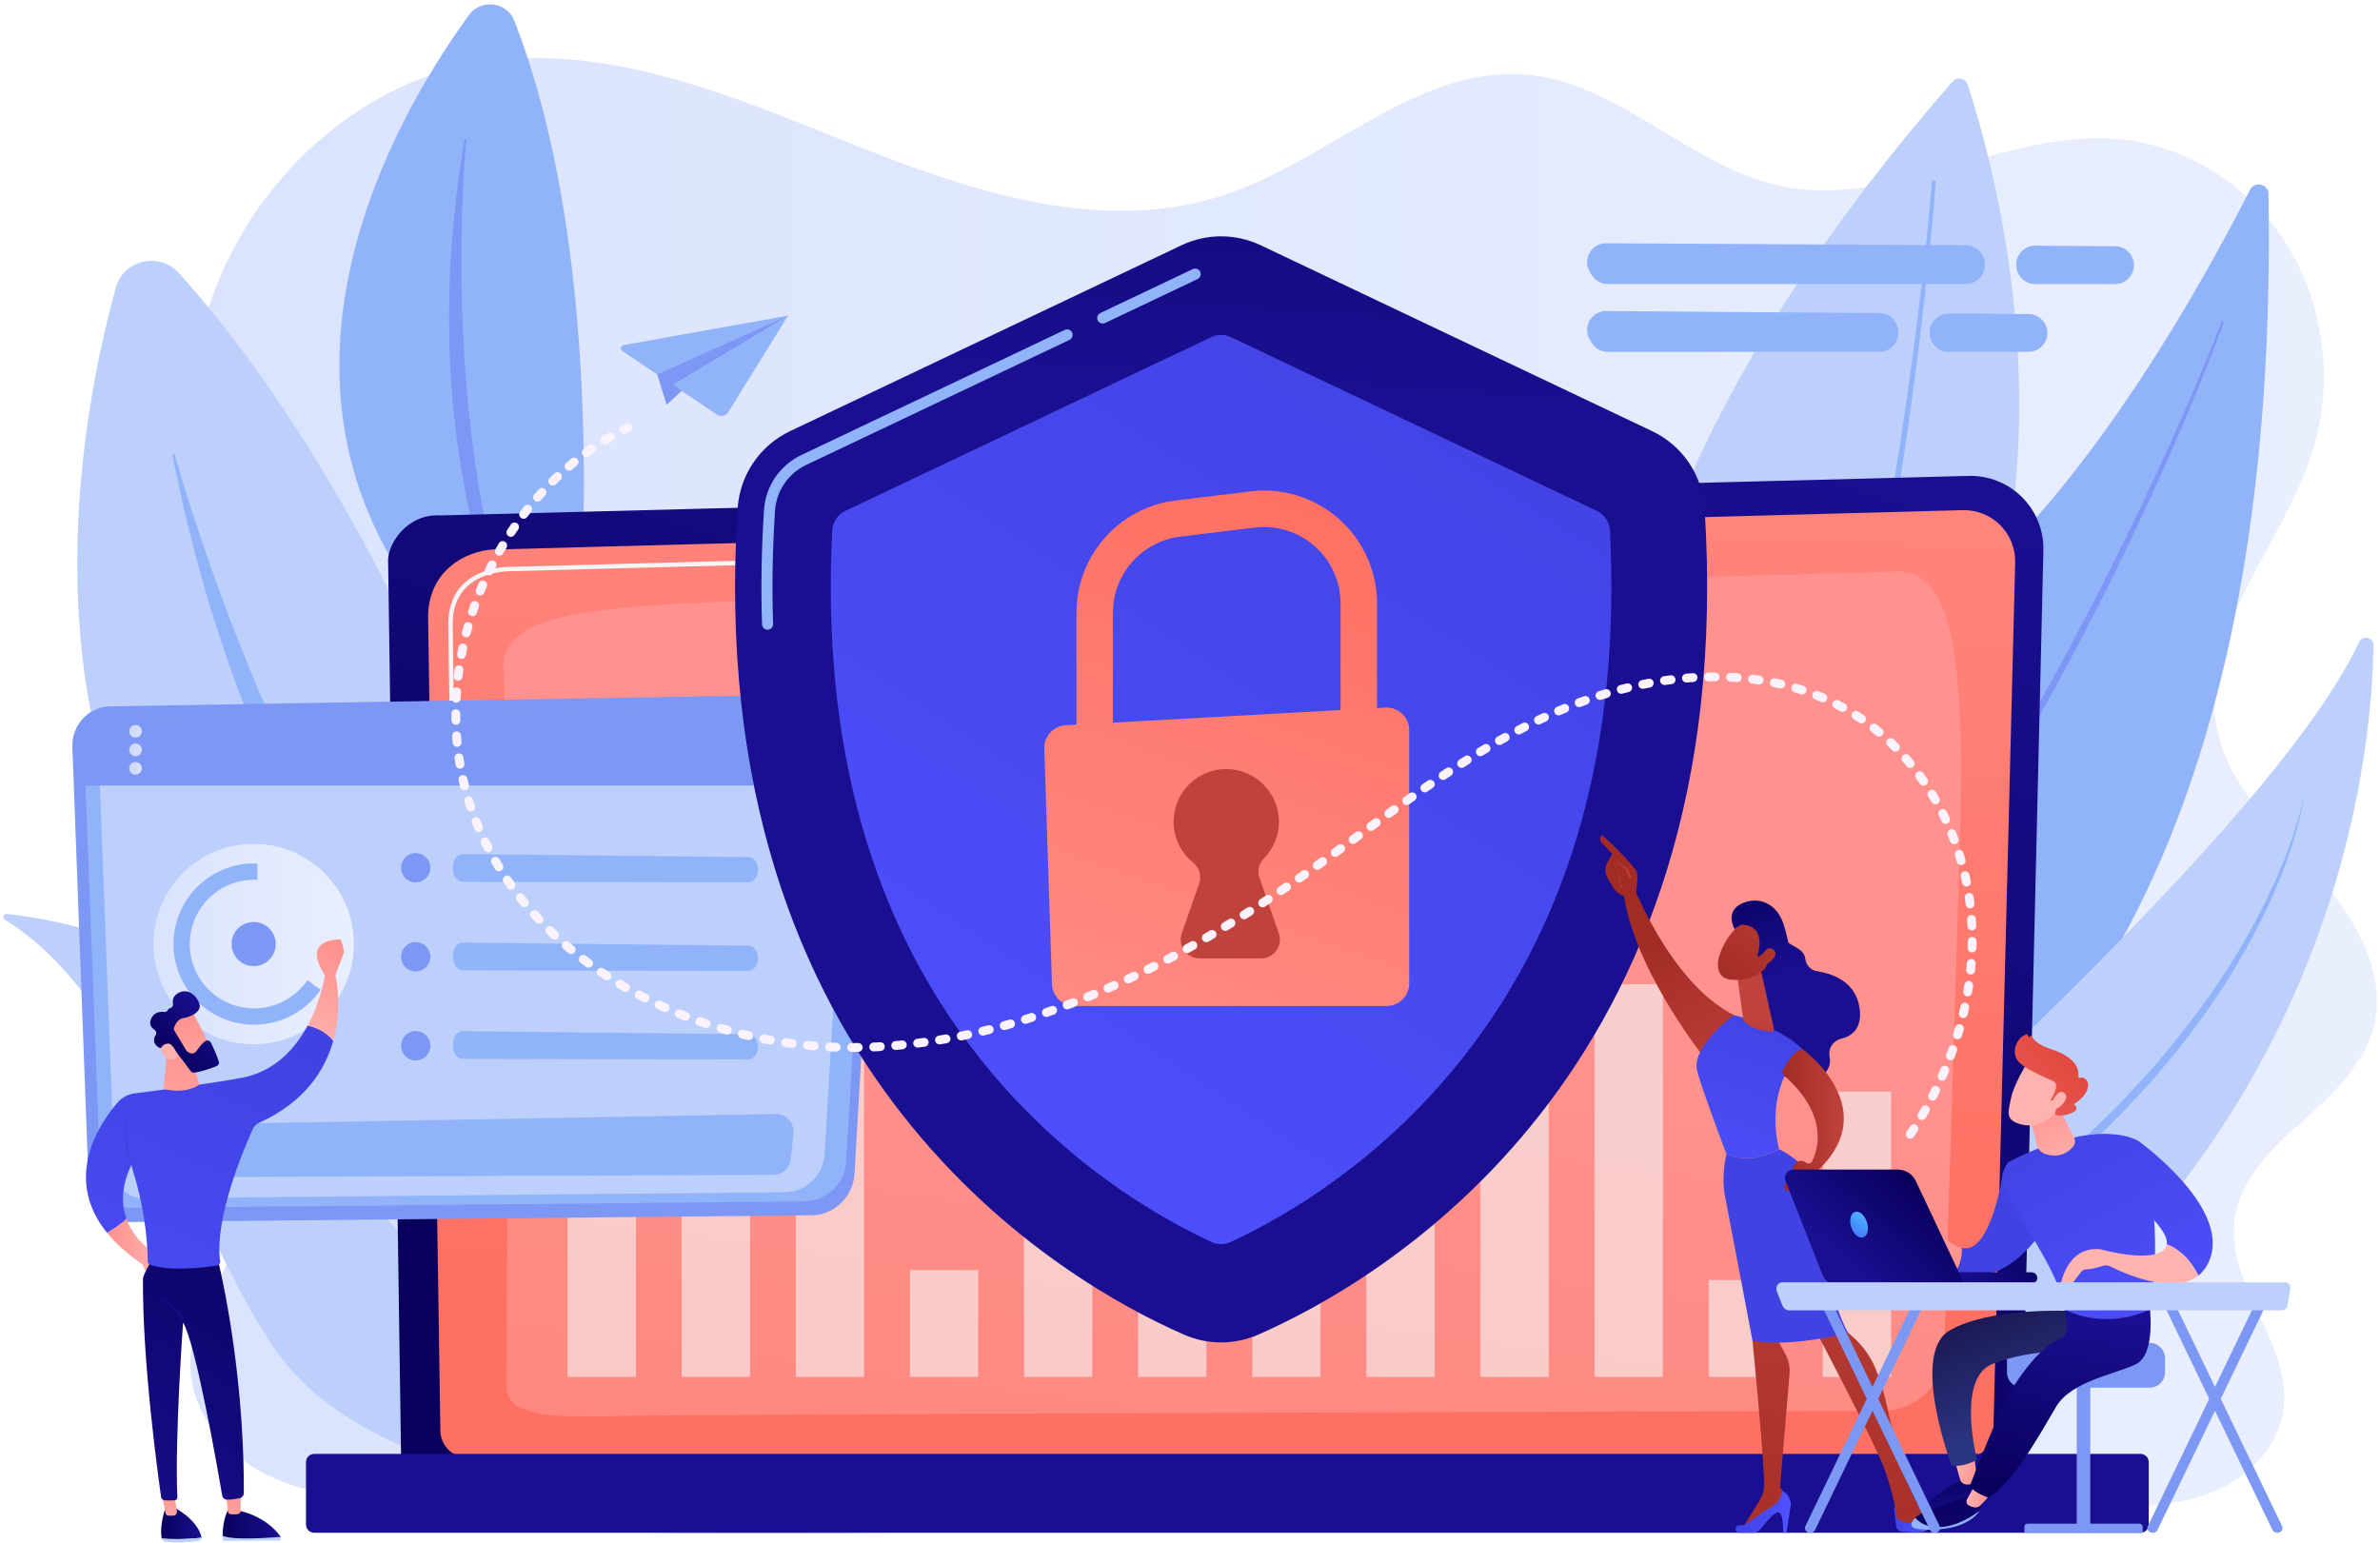 <svg xmlns="http://www.w3.org/2000/svg" width="438" height="284" viewBox="0 0 438 284" fill="none"><path d="M425.786 160.315C418.655 152.497 410.221 144.871 408.022 134.256C404.216 115.888 420.489 100.225 425.816 82.285C429.5 69.88 427.599 55.756 420.79 44.933C413.982 34.109 402.403 26.806 390.169 25.618C369.118 23.574 348.517 38.587 327.781 34.239C311.178 30.758 298.057 15.4 281.203 13.755C261.37 11.819 244.914 29.147 225.974 35.672C203.321 43.475 178.76 35.32 156.488 26.37C134.215 17.421 110.782 7.436 87.305 11.719C61.172 16.487 39.261 40.588 35.766 68.41C32.302 95.982 61.353 118.116 36.624 151.223C28.896 161.569 23.756 175.974 27.172 188.657C30.491 200.98 44.617 208.775 44.719 221.588C44.8 231.704 35.789 239.753 35.063 249.84C34.44 258.498 40.323 266.502 47.553 270.606C54.783 274.709 63.173 275.713 71.329 276.643L68.925 279.378C110.01 283.281 151.351 282.413 192.593 281.54C257.632 280.165 322.671 278.789 387.711 277.414C394.395 277.273 401.242 277.099 407.47 274.526C413.698 271.954 419.284 266.447 420.233 259.442C421.847 247.522 410.075 237.176 411.163 225.189C412.552 209.882 432.917 203.977 436.792 189.157C439.531 178.683 432.918 168.133 425.786 160.315Z" fill="url(#paint0_linear_70_12962)"></path><path d="M362.081 15.525C368.074 33.463 398.687 139.276 304.553 185.837C304.553 185.837 266.468 121.365 359.36 14.975C360.173 14.044 361.69 14.353 362.081 15.525Z" fill="#BDD0FB"></path><path d="M356.243 33.588C355.773 39.618 355.179 45.629 354.533 51.637C353.884 57.644 353.166 63.644 352.378 69.635C350.801 81.618 348.957 93.567 346.745 105.454C344.525 117.338 341.957 129.168 338.746 140.84C337.159 146.68 335.359 152.467 333.339 158.182C331.31 163.893 329.053 169.536 326.348 174.988C326.149 175.391 325.661 175.555 325.259 175.356C324.856 175.156 324.692 174.668 324.892 174.266L324.894 174.261L324.896 174.258C327.595 168.903 329.869 163.327 331.918 157.673C333.96 152.014 335.788 146.271 337.405 140.466C340.678 128.866 343.316 117.083 345.608 105.239C347.892 93.391 349.811 81.47 351.463 69.512C352.289 63.533 353.045 57.545 353.732 51.548C354.416 45.552 355.049 39.545 355.557 33.536L355.557 33.532C355.573 33.343 355.739 33.202 355.929 33.218C356.118 33.234 356.258 33.4 356.243 33.588Z" fill="#91B3FA"></path><path d="M417.478 35.71C417.447 33.841 414.925 33.255 414.08 34.922C405.91 51.043 383.165 92.645 357.021 111.934C314.454 143.341 278.85 200.978 294.87 237.655C294.87 237.655 420.896 239.363 417.478 35.71Z" fill="#91B3FA"></path><path d="M409.176 59.379C409.025 59.902 408.85 60.352 408.684 60.829L408.164 62.236L407.094 65.035C406.37 66.897 405.626 68.751 404.878 70.604C403.369 74.303 401.815 77.984 400.228 81.65C397.041 88.978 393.663 96.221 390.174 103.41C386.691 110.603 383.021 117.706 379.207 124.729L377.781 127.366L376.321 129.984C375.339 131.724 374.39 133.483 373.38 135.208L370.384 140.401L367.311 145.549C359.043 159.233 350.053 172.497 340.157 185.068C339.55 185.862 338.917 186.637 338.279 187.406L336.373 189.723L334.468 192.039C333.824 192.804 333.159 193.551 332.505 194.307C331.184 195.809 329.898 197.341 328.549 198.816L324.475 203.22C318.934 208.988 313.138 214.516 306.981 219.619C306.895 219.69 306.767 219.678 306.695 219.592C306.625 219.507 306.635 219.381 306.718 219.309L306.72 219.307C312.733 214.064 318.437 208.485 323.861 202.645L327.874 198.215C329.204 196.73 330.469 195.189 331.77 193.68C332.413 192.92 333.068 192.168 333.702 191.4L335.576 189.071L337.451 186.743C338.079 185.97 338.701 185.192 339.299 184.394L342.936 179.65C344.139 178.061 345.298 176.44 346.481 174.836C347.068 174.03 347.665 173.232 348.242 172.42L349.955 169.97L351.669 167.52C352.243 166.706 352.812 165.887 353.36 165.055C357.858 158.471 362.092 151.711 366.259 144.914C374.543 131.282 382.125 117.231 389.257 102.96C392.812 95.817 396.227 88.605 399.506 81.33C401.15 77.695 402.76 74.044 404.325 70.374C405.102 68.537 405.875 66.697 406.627 64.85L407.74 62.073L408.28 60.68C408.45 60.218 408.639 59.736 408.776 59.304L408.79 59.262C408.824 59.156 408.937 59.097 409.043 59.13C409.148 59.163 409.206 59.274 409.176 59.379Z" fill="#7D97F4"></path><path d="M305.863 278.755C305.863 278.755 307.087 252.875 333.85 227.351C358.681 203.669 419.626 148.974 434.15 118.184C434.793 116.82 436.831 117.282 436.807 118.79C436.546 134.965 432.709 175.425 403.705 214.984C366.303 265.998 305.863 278.755 305.863 278.755Z" fill="#BDD0FB"></path><path d="M423.955 146.885C423.403 150.421 422.413 153.878 421.236 157.258C421.092 157.681 420.955 158.108 420.803 158.529L420.324 159.784L419.362 162.293L418.297 164.76C417.934 165.58 417.605 166.416 417.192 167.211C414.108 173.68 410.495 179.908 406.357 185.77C405.383 187.278 404.254 188.675 403.181 190.111C402.084 191.53 401.05 193.001 399.868 194.351L396.412 198.476C395.851 199.177 395.219 199.815 394.612 200.475L392.779 202.444L390.946 204.414L390.026 205.396L389.063 206.334L385.207 210.086C384.561 210.706 383.932 211.35 383.27 211.95L381.286 213.755L377.318 217.364L373.31 220.927C371.97 222.111 370.642 223.308 369.285 224.472C366.588 226.819 363.876 229.149 361.14 231.449C358.417 233.766 355.659 236.039 352.912 238.325L344.604 245.097C339.062 249.603 333.514 254.098 328.126 258.765C326.762 259.915 325.46 261.128 324.135 262.319C323.465 262.907 322.838 263.538 322.196 264.154C321.56 264.776 320.907 265.382 320.286 266.019C319.072 267.316 317.807 268.572 316.686 269.952L315.819 270.965C315.677 271.136 315.525 271.299 315.391 271.476L314.994 272.01L313.402 274.15L313.396 274.158C313.329 274.248 313.201 274.267 313.111 274.2C313.024 274.135 313.004 274.014 313.062 273.925C315.034 270.923 317.321 268.142 319.769 265.521C320.38 264.865 321.022 264.24 321.647 263.598C322.278 262.962 322.896 262.311 323.554 261.705C324.856 260.476 326.139 259.223 327.479 258.038C332.789 253.235 338.308 248.688 343.779 244.097C349.258 239.512 354.736 234.935 360.162 230.299C365.594 225.669 370.951 220.955 376.269 216.199L380.226 212.595L382.204 210.794C382.865 210.194 383.49 209.565 384.135 208.952L387.978 205.252L388.939 204.327L389.855 203.358L391.683 201.416C396.624 196.298 401.124 190.771 405.324 185.037C409.55 179.315 413.266 173.216 416.465 166.859C416.893 166.077 417.234 165.254 417.625 164.455L418.766 162.04L419.805 159.58L420.325 158.349C420.489 157.935 420.639 157.516 420.798 157.1C421.104 156.264 421.436 155.436 421.721 154.592L422.557 152.052C423.059 150.344 423.578 148.632 423.904 146.878C423.906 146.864 423.919 146.855 423.933 146.857C423.947 146.858 423.956 146.871 423.955 146.885Z" fill="#91B3FA"></path><path d="M112.652 219.581C112.652 219.581 86.71 110.045 32.947 50.285C29.333 46.268 22.71 47.816 21.283 53.028C11.74 87.877 -6.575 193.587 112.652 219.581Z" fill="#BDD0FB"></path><path d="M101.741 212.517C102.009 212.779 101.654 213.192 101.354 212.969C90.292 204.741 47.525 164.314 31.739 83.753C31.688 83.495 32.069 83.396 32.142 83.65C37.511 102.324 59.46 171.182 101.741 212.517Z" fill="#91B3FA"></path><path d="M104.857 135.652C104.857 135.652 115.198 56.828 94.688 3.89C93.31 0.332 88.549 -0.307 86.3 2.776C71.26 23.392 32.659 88.591 104.857 135.652Z" fill="#91B3FA"></path><path d="M99.424 128.252C99.535 128.492 99.198 128.676 99.056 128.453C93.816 120.247 75.718 82.831 85.498 25.684C85.529 25.5 85.805 25.531 85.789 25.716C84.651 39.392 81.875 90.359 99.424 128.252Z" fill="#7D97F4"></path><path d="M0.866 169.256C0.349 168.937 0.617 168.139 1.221 168.205C10.864 169.249 45.916 175.19 72.218 207.55C96.283 237.158 108.316 261.873 112.421 271.247C113.233 273.101 111.75 275.144 109.736 274.943C97.801 273.755 64.554 268.679 50.647 248.386C34.029 224.137 25.539 184.492 0.866 169.256Z" fill="#BDD0FB"></path><path opacity="0.5" d="M29.184 186.001C29.184 186.001 60.575 197.847 109.91 271.541C109.91 271.541 56.406 200.107 29.184 186.001Z" fill="#F5F5F5"></path><path d="M372.103 268.371C372.103 271.294 369.709 273.685 366.784 273.685H79.137C76.211 273.685 73.817 271.294 73.817 268.371L71.424 103.068C71.424 100.145 74.868 94.439 81.178 94.868L362.299 87.594C365.97 87.499 369.519 88.912 372.118 91.503C374.718 94.094 376.14 97.636 376.054 101.304L372.103 268.371Z" fill="url(#paint1_linear_70_12962)"></path><path d="M366.852 263.272C366.852 266.04 364.588 268.305 361.82 268.305H86.074C83.306 268.305 81.042 266.04 81.042 263.272L78.783 113.209C79.049 104.178 86.966 100.933 91.766 101.124L361.194 93.896C363.773 93.827 366.266 94.821 368.093 96.642C369.919 98.464 370.924 100.958 370.859 103.537L366.852 263.272Z" fill="url(#paint2_linear_70_12962)"></path><path d="M84.02 191.651C83.799 191.651 83.617 191.473 83.614 191.25L83.436 179.08C83.432 178.856 83.612 178.671 83.836 178.667C83.838 178.667 83.84 178.667 83.843 178.667C84.064 178.667 84.246 178.845 84.249 179.068L84.427 191.238C84.43 191.463 84.251 191.647 84.027 191.651C84.025 191.651 84.023 191.651 84.02 191.651Z" fill="#F5F5F5"></path><path d="M83.583 161.828C83.361 161.828 83.18 161.65 83.177 161.427L82.492 114.817C82.506 111.704 83.465 109.217 85.343 107.418C88.758 104.146 94.103 104.309 94.329 104.319L180.369 102.01C180.597 101.997 180.781 102.181 180.787 102.405C180.793 102.63 180.616 102.817 180.391 102.822L94.327 105.131C94.087 105.123 89.075 104.968 85.905 108.005C84.193 109.646 83.318 111.936 83.305 114.812L83.99 161.415C83.993 161.64 83.814 161.824 83.589 161.828C83.587 161.828 83.585 161.828 83.583 161.828Z" fill="#F5F5F5"></path><path d="M93.19 254.948C93.479 242.545 93.371 132.714 92.659 123.228C91.948 113.743 106.721 111.964 129.402 110.896C152.083 109.829 343.452 105.602 348.38 105.203C359.455 104.305 361.748 120.859 360.64 156.798C359.807 183.798 358.427 228.277 357.793 248.732C357.603 254.822 352.625 259.654 346.532 259.671C300.481 259.798 123.98 260.303 112.23 260.654C98.709 261.056 93.075 259.866 93.19 254.948Z" fill="url(#paint3_linear_70_12962)"></path><path d="M393.923 282.122H57.831C56.997 282.122 56.315 281.44 56.315 280.606V269.114C56.315 268.28 56.997 267.598 57.831 267.598H393.923C394.757 267.598 395.439 268.28 395.439 269.114V280.606C395.439 281.44 394.757 282.122 393.923 282.122Z" fill="url(#paint4_linear_70_12962)"></path><g opacity="0.6"><path d="M117.021 199.055H104.453V253.442H117.021V199.055Z" fill="#F5F5F5"></path><path d="M138.021 217.747H125.453V253.442H138.021V217.747Z" fill="#F5F5F5"></path><path d="M159.021 171.552H146.453V253.442H159.021V171.552Z" fill="#F5F5F5"></path><path d="M180.023 233.768H167.455V253.442H180.023V233.768Z" fill="#F5F5F5"></path><path d="M201.023 182.5H188.455V253.442H201.023V182.5Z" fill="#F5F5F5"></path><path d="M222.023 194.783H209.455V253.442H222.023V194.783Z" fill="#F5F5F5"></path><path d="M243.023 208.134H230.455V253.442H243.023V208.134Z" fill="#F5F5F5"></path><path d="M264.025 154.996H251.457V253.442H264.025V154.996Z" fill="#F5F5F5"></path><path d="M285.025 165.41H272.457V253.442H285.025V165.41Z" fill="#F5F5F5"></path><path d="M306.025 181.165H293.457V253.442H306.025V181.165Z" fill="#F5F5F5"></path><path d="M327.025 235.594H314.457V253.442H327.025V235.594Z" fill="#F5F5F5"></path><path d="M348.025 200.924H335.457V253.442H348.025V200.924Z" fill="#F5F5F5"></path></g><path d="M20.249 130.01L152.529 127.775C157.854 127.685 162.129 132.253 161.813 137.696L157.259 215.996C157.01 220.281 153.563 223.638 149.37 223.68L22.217 224.937C19.076 224.968 16.482 222.436 16.362 219.223L13.32 137.502C13.169 133.458 16.296 130.077 20.249 130.01Z" fill="#7D97F4"></path><path d="M15.528 139.133C15.382 135.285 18.427 132.069 22.277 132.005L151.104 129.879C156.291 129.793 160.454 134.139 160.146 139.317L155.712 213.812C155.469 217.889 152.112 221.083 148.028 221.122L24.194 222.319C21.135 222.348 18.608 219.939 18.491 216.882L15.528 139.133Z" fill="#91B3FA"></path><path d="M18.259 141.36C18.119 137.696 21.019 134.634 24.685 134.573L147.359 132.548C152.298 132.466 156.262 136.605 155.969 141.535L151.746 212.473C151.515 216.355 148.319 219.396 144.43 219.434L26.51 220.573C23.598 220.601 21.191 218.307 21.08 215.396L18.259 141.36Z" fill="#BDD0FB"></path><path d="M151.401 129.817L22.034 131.953C18.168 132.017 15.11 135.246 15.257 139.11L15.466 144.59H160.165L160.48 139.295C160.79 134.095 156.609 129.731 151.401 129.817Z" fill="#7D97F4"></path><g opacity="0.85"><path d="M26.102 134.602C26.102 135.244 25.581 135.765 24.939 135.765C24.296 135.765 23.775 135.244 23.775 134.602C23.775 133.959 24.296 133.438 24.939 133.438C25.581 133.438 26.102 133.959 26.102 134.602Z" fill="url(#paint5_linear_70_12962)"></path><path d="M26.102 138.011C26.102 138.654 25.581 139.175 24.939 139.175C24.296 139.175 23.775 138.654 23.775 138.011C23.775 137.368 24.296 136.848 24.939 136.848C25.581 136.848 26.102 137.368 26.102 138.011Z" fill="url(#paint6_linear_70_12962)"></path><path d="M26.102 141.421C26.102 142.063 25.581 142.584 24.939 142.584C24.296 142.584 23.775 142.063 23.775 141.421C23.775 140.778 24.296 140.257 24.939 140.257C25.581 140.257 26.102 140.778 26.102 141.421Z" fill="url(#paint7_linear_70_12962)"></path></g><path d="M46.681 192.2C56.865 192.2 65.121 183.944 65.121 173.76C65.121 163.576 56.865 155.32 46.681 155.32C36.496 155.32 28.24 163.576 28.24 173.76C28.24 183.944 36.496 192.2 46.681 192.2Z" fill="url(#paint8_linear_70_12962)"></path><path d="M46.681 177.825C48.926 177.825 50.746 176.005 50.746 173.76C50.746 171.515 48.926 169.695 46.681 169.695C44.435 169.695 42.615 171.515 42.615 173.76C42.615 176.005 44.435 177.825 46.681 177.825Z" fill="#7D97F4"></path><path d="M56.565 180.419C54.433 183.549 50.841 185.605 46.769 185.605C40.227 185.605 34.924 180.302 34.924 173.76C34.924 167.218 40.227 161.915 46.769 161.915C46.969 161.915 47.169 161.92 47.367 161.93V158.927C47.168 158.92 46.969 158.915 46.769 158.915C38.57 158.915 31.924 165.561 31.924 173.76C31.924 181.959 38.57 188.605 46.769 188.605C51.841 188.605 56.318 186.061 58.996 182.18L56.565 180.419Z" fill="#91B3FA"></path><path d="M79.211 159.736C79.201 161.228 77.983 162.43 76.491 162.42C74.999 162.41 73.797 161.193 73.807 159.7C73.817 158.208 75.034 157.006 76.526 157.016C78.019 157.026 79.221 158.243 79.211 159.736Z" fill="#7D97F4"></path><path d="M74.102 159.574C74.108 159.471 74.12 159.37 74.138 159.272L74.102 159.574Z" fill="url(#paint9_linear_70_12962)"></path><path d="M79.211 176.116C79.201 177.608 77.983 178.81 76.491 178.8C74.999 178.791 73.797 177.573 73.807 176.08C73.817 174.588 75.034 173.386 76.526 173.396C78.019 173.406 79.221 174.624 79.211 176.116Z" fill="#7D97F4"></path><path d="M74.102 175.954C74.108 175.852 74.12 175.751 74.138 175.652L74.102 175.954Z" fill="url(#paint10_linear_70_12962)"></path><path d="M79.211 192.496C79.201 193.989 77.983 195.19 76.491 195.18C74.999 195.171 73.797 193.953 73.807 192.46C73.817 190.968 75.034 189.766 76.526 189.776C78.019 189.786 79.221 191.004 79.211 192.496Z" fill="#7D97F4"></path><path d="M74.102 192.335C74.108 192.232 74.12 192.131 74.138 192.032L74.102 192.335Z" fill="url(#paint11_linear_70_12962)"></path><path d="M83.368 159.595L83.381 160.055C83.414 161.301 84.193 162.29 85.144 162.295L137.719 162.404C138.701 162.409 139.499 161.366 139.497 160.079C139.495 158.817 138.725 157.787 137.762 157.762L85.174 157.192C84.157 157.165 83.332 158.263 83.368 159.595Z" fill="#91B3FA"></path><path d="M83.368 175.895L83.381 176.356C83.414 177.601 84.193 178.59 85.144 178.595L137.719 178.704C138.701 178.71 139.499 177.666 139.497 176.379C139.495 175.117 138.725 174.087 137.762 174.062L85.174 173.492C84.157 173.465 83.332 174.563 83.368 175.895Z" fill="#91B3FA"></path><path d="M83.368 192.196L83.381 192.656C83.414 193.902 84.193 194.89 85.144 194.895L137.719 195.005C138.701 195.01 139.499 193.967 139.497 192.679C139.495 191.417 138.725 190.388 137.762 190.362L85.174 189.793C84.157 189.766 83.332 190.864 83.368 192.196Z" fill="#91B3FA"></path><path d="M146.023 208.649C146.23 206.7 144.683 205.01 142.723 205.045L29.857 207.047C27.875 207.082 26.383 208.863 26.696 210.821L27.194 213.934C27.447 215.521 28.819 216.686 30.426 216.68L142.297 216.24C143.959 216.234 145.35 214.978 145.526 213.325L146.023 208.649Z" fill="#91B3FA"></path><path d="M37.083 283.026C37.084 282.97 37.081 282.915 37.066 282.858C36.229 279.54 32.075 277.473 32.075 277.473L30.429 277.602C29.483 280.527 29.604 282.32 29.756 283.119C29.761 283.142 29.767 283.163 29.773 283.185C31.131 283.306 33.926 283.385 37.083 283.026Z" fill="url(#paint12_linear_70_12962)"></path><path d="M29.773 283.184C29.847 283.451 30.044 283.659 30.296 283.712C32.228 284.118 35.298 283.791 36.587 283.623C36.871 283.585 37.079 283.322 37.084 283.025C33.926 283.385 31.131 283.306 29.773 283.184Z" fill="#BDD0FB"></path><path d="M23.255 224.285C22.238 225.37 20.741 226.308 19.688 226.893C21.261 228.837 23.389 230.785 26.207 232.691L27.014 234.5L29.598 231.403C29.598 231.403 24.961 229.096 23.255 224.285Z" fill="url(#paint13_linear_70_12962)"></path><path d="M29.768 275.15L30.465 278.506C30.516 278.752 30.705 278.936 30.934 278.958C31.214 278.984 31.613 279 32.014 278.941C32.373 278.888 32.624 278.522 32.56 278.13L32.075 275.15H29.768V275.15Z" fill="url(#paint14_linear_70_12962)"></path><path d="M44.212 283.151C42.394 283.1 41.453 282.886 40.967 282.687C40.966 282.868 40.967 283.052 40.973 283.243C40.979 283.446 41.13 283.609 41.316 283.608L51.298 283.543C51.617 283.541 51.803 283.172 51.665 282.88C50.355 282.988 47.022 283.229 44.212 283.151Z" fill="#BDD0FB"></path><path d="M51.664 282.879C51.652 282.854 51.642 282.828 51.625 282.804C50.743 281.572 48.498 279.119 44.061 278.056L41.932 277.988C41.932 277.988 40.985 279.636 40.967 282.687C41.453 282.886 42.393 283.1 44.211 283.151C47.022 283.229 50.355 282.988 51.664 282.879Z" fill="url(#paint15_linear_70_12962)"></path><path d="M41.539 274.763C41.563 274.921 41.854 277.333 41.967 278.268C41.994 278.49 42.155 278.662 42.358 278.686C42.721 278.729 43.307 278.769 43.82 278.664C44.097 278.607 44.297 278.341 44.297 278.032V274.247L41.539 274.763Z" fill="url(#paint16_linear_70_12962)"></path><path d="M39.831 230.758C39.831 230.758 44.965 250.268 44.872 274.819C44.87 275.266 44.556 275.653 44.118 275.745C43.472 275.881 42.523 276.042 41.738 276.02C41.319 276.008 40.968 275.697 40.898 275.284C40.178 271.063 36.047 247.282 33.693 243.421C33.693 243.421 32.145 264.601 32.64 275.59C32.652 275.863 32.452 276.1 32.18 276.131C31.768 276.179 31.109 276.215 30.27 276.126C29.951 276.092 29.694 275.851 29.649 275.534C29.136 271.962 26.185 250.697 26.311 235.378C26.318 234.514 28.595 230.758 28.595 230.758H39.831Z" fill="url(#paint17_linear_70_12962)"></path><path d="M56.618 188.746C54.365 192.94 50.624 197.22 44.538 198.367C38.919 199.426 28.83 200.735 24.775 201.246C23.555 201.399 22.44 202.001 21.636 202.931C18.449 206.619 11.455 216.717 19.687 226.893C20.741 226.308 22.237 225.37 23.254 224.285C22.343 221.718 22.269 218.437 24.177 214.414C24.243 214.732 24.323 215.048 24.421 215.359C27.052 223.693 27.192 230.628 27.186 232.227C27.186 232.444 27.316 232.639 27.517 232.72C30.98 234.107 37.644 233.282 39.882 232.948C40.292 232.887 40.568 232.505 40.511 232.094C39.413 224.14 45.048 211.054 46.537 207.776C46.754 207.296 47.138 206.911 47.618 206.694C56.129 202.844 59.829 196.917 61.329 191.578C60.032 189.836 58.02 189.075 56.618 188.746Z" fill="url(#paint18_linear_70_12962)"></path><path d="M61.33 191.578C63.148 185.106 61.734 179.498 61.734 179.498H59.795C59.795 179.498 59.132 184.069 56.619 188.746C58.021 189.075 60.032 189.836 61.33 191.578Z" fill="url(#paint19_linear_70_12962)"></path><path d="M60.477 180.53C60.477 180.53 57.525 176.707 58.485 174.715C59.444 172.723 62.732 172.917 62.732 172.917L63.193 174.478C63.314 174.888 63.298 175.327 63.147 175.728L61.33 180.53H60.477Z" fill="url(#paint20_linear_70_12962)"></path><path d="M30.759 193.593L30.092 200.41C30.092 200.41 33.927 201.565 36.716 199.597L34.756 193.401L30.759 193.593Z" fill="url(#paint21_linear_70_12962)"></path><path d="M35.21 185.822C35.303 185.909 39.106 193.378 39.106 193.378L34.795 195.459L30.139 188.916C30.139 188.916 33.665 184.368 35.21 185.822Z" fill="url(#paint22_linear_70_12962)"></path><path d="M32.045 189.097C31.968 189.296 31.987 189.518 32.097 189.701L34.247 193.285C34.279 193.339 34.318 193.388 34.365 193.431C34.621 193.669 35.496 194.362 36.173 193.419C36.75 192.615 37.292 191.884 37.872 191.582C38.211 191.406 38.627 191.547 38.799 191.888C39.154 192.59 39.84 194.021 40.271 195.378C40.379 195.718 40.203 196.083 39.872 196.218C38.999 196.571 37.274 197.211 35.743 197.422C35.492 197.457 35.243 197.351 35.093 197.146C34.435 196.243 32.578 193.722 31.945 193.091C31.356 192.504 30.27 192.725 29.78 192.866C29.595 192.919 29.397 192.894 29.231 192.794C28.735 192.495 27.868 191.75 28.661 190.489C28.858 190.175 28.757 189.757 28.448 189.554C27.893 189.189 27.292 188.504 27.865 187.396C28.445 186.273 29.482 186.173 30.187 186.259C30.5 186.297 30.817 186.133 30.936 185.842C30.99 185.713 31.095 185.602 31.291 185.563C31.661 185.488 31.904 185.149 31.831 184.779C31.707 184.144 31.801 183.319 32.815 182.761C34.675 181.739 36.304 183.405 36.718 184.811C37.133 186.218 35.053 187.212 33.745 187.378C32.784 187.5 32.257 188.549 32.045 189.097Z" fill="url(#paint23_linear_70_12962)"></path><path d="M32.753 194.407C32.753 194.407 31.926 191.987 30.868 192.076C29.809 192.165 28.976 193.219 30.288 194.405C31.92 195.88 32.753 194.407 32.753 194.407Z" fill="url(#paint24_linear_70_12962)"></path><path d="M23.829 213.79C22.434 209.972 22.94 205.36 22.945 205.314L23.33 205.358C23.325 205.403 22.829 209.926 24.193 213.658L23.829 213.79Z" fill="url(#paint25_linear_70_12962)"></path><path d="M33.506 242.924C33.42 242.924 33.341 242.866 33.319 242.779C32.893 241.137 29.705 239.333 29.673 239.315C29.58 239.262 29.547 239.144 29.599 239.051C29.651 238.958 29.769 238.925 29.862 238.977C29.999 239.054 33.227 240.881 33.693 242.682C33.72 242.785 33.658 242.891 33.554 242.918C33.539 242.922 33.522 242.924 33.506 242.924Z" fill="url(#paint26_linear_70_12962)"></path><path d="M313.699 93.569C313.302 87.427 309.593 81.987 304.034 79.347L232.013 45.142C227.401 42.951 222.048 42.951 217.436 45.142L145.415 79.347C139.856 81.987 136.147 87.427 135.75 93.569C128.994 197.993 195.95 236.041 217.899 245.652C222.252 247.558 227.197 247.558 231.55 245.652C253.499 236.041 320.455 197.993 313.699 93.569Z" fill="url(#paint27_linear_70_12962)"></path><path d="M202.939 59.547C202.559 59.547 202.194 59.333 202.02 58.966C201.78 58.459 201.995 57.853 202.502 57.612L219.52 49.53C220.028 49.289 220.634 49.505 220.874 50.012C221.115 50.519 220.899 51.125 220.392 51.366L203.375 59.449C203.234 59.515 203.085 59.547 202.939 59.547Z" fill="#91B3FA"></path><path d="M141.258 115.91C140.713 115.91 140.261 115.477 140.243 114.927C140.015 108.135 140.135 101.054 140.599 93.882C140.881 89.511 143.526 85.623 147.499 83.736L195.949 60.725C196.456 60.484 197.062 60.7 197.303 61.207C197.544 61.715 197.328 62.321 196.821 62.562L148.372 85.572C145.064 87.143 142.862 90.378 142.627 94.013C142.168 101.119 142.049 108.133 142.275 114.859C142.293 115.42 141.854 115.89 141.293 115.909C141.281 115.909 141.27 115.91 141.258 115.91Z" fill="#91B3FA"></path><path d="M296.282 97.644C296.202 96.088 295.276 94.698 293.867 94.029L226.54 62.053C225.391 61.507 224.056 61.507 222.907 62.053L155.58 94.029C154.172 94.698 153.245 96.087 153.165 97.644C151.174 136.598 160.172 169.099 179.927 194.29C194.988 213.496 212.607 223.788 222.932 228.59C224.069 229.119 225.378 229.119 226.515 228.59C236.84 223.788 254.459 213.496 269.52 194.29C289.275 169.099 298.273 136.597 296.282 97.644Z" fill="url(#paint28_linear_70_12962)"></path><path d="M204.818 139.496H198.107V112.755C198.107 102.253 205.97 93.377 216.396 92.11L230.116 90.442C236.021 89.725 241.962 91.575 246.415 95.52C250.868 99.465 253.422 105.139 253.422 111.088V134.433H246.712V111.088C246.712 107.058 244.982 103.215 241.966 100.543C238.949 97.871 234.925 96.617 230.925 97.104L217.205 98.771C210.143 99.629 204.818 105.641 204.818 112.755L204.818 139.496Z" fill="url(#paint29_linear_70_12962)"></path><path d="M196.123 133.492L254.944 130.234C257.333 130.101 259.343 132.003 259.343 134.395V180.994C259.343 183.296 257.477 185.162 255.175 185.162H197.767C195.518 185.162 193.674 183.378 193.601 181.13L192.188 137.79C192.114 135.526 193.862 133.618 196.123 133.492Z" fill="url(#paint30_linear_70_12962)"></path><path d="M235.354 171.813L231.793 161.578C231.365 160.347 231.657 158.971 232.572 158.044C234.397 156.195 235.484 153.617 235.355 150.786C235.128 145.794 231.049 141.745 226.055 141.553C220.528 141.341 215.98 145.759 215.98 151.238C215.98 154.278 217.381 156.99 219.571 158.767C220.707 159.688 221.174 161.203 220.693 162.584L217.483 171.813C216.702 174.057 218.369 176.401 220.746 176.401H232.092C234.468 176.402 236.134 174.058 235.354 171.813Z" fill="url(#paint31_linear_70_12962)"></path><path d="M325.892 170.451C325.892 170.451 328.389 171.666 328.848 173.061C329.217 174.181 331.978 174.325 332.25 176.527C332.391 177.663 333.232 178.574 334.365 178.747C337.185 179.18 341.531 180.644 342.226 185.54C342.757 189.277 340.852 190.694 338.852 191.185C337.384 191.545 336.408 192.974 336.705 194.456C336.99 195.878 336.565 197.522 334.101 198.822C328.581 201.735 323.067 191.921 323.067 191.921L321.938 174.784L325.892 170.451Z" fill="url(#paint32_linear_70_12962)"></path><path d="M299.906 161.414C299.906 161.414 307.01 180.779 319.114 186.832C319.114 186.832 315.085 193.405 312.983 193.804C312.983 193.804 300.053 177.254 298.734 163.696L299.906 161.414Z" fill="url(#paint33_linear_70_12962)"></path><path d="M348.584 277.902L348.941 280.839C349.008 281.396 349.447 281.836 350.005 281.9C350.946 282.007 352.457 282.118 353.935 281.961C354.584 281.893 355.005 281.236 354.808 280.614C354.447 279.48 353.788 277.778 352.838 276.777H349.58C348.978 276.777 348.511 277.304 348.584 277.902Z" fill="url(#paint34_linear_70_12962)"></path><path d="M323.067 243.499L322.517 246.733C322.517 246.733 324.359 265.385 324.686 272.846C324.738 274.016 324.435 275.172 323.821 276.169L320.619 281.369L328.757 276.567L328.919 275.574L327.587 273.742L329.332 252.847C329.434 251.619 329.181 250.388 328.602 249.301L326.919 246.139L323.067 243.499Z" fill="url(#paint35_linear_70_12962)"></path><path d="M320.083 282.122H322.68C323.166 282.122 323.624 281.899 323.921 281.514C324.731 280.462 326.408 278.409 327.21 278.356C328.29 278.284 328.152 282.122 328.152 282.122H328.757L329.523 277.353C329.716 276.153 329.12 274.964 328.042 274.401C328.042 274.401 327.795 276.226 326.457 277.034C325.119 277.841 321.011 280.732 321.011 280.732C321.011 280.732 320.508 280.661 319.956 280.76C319.136 280.908 319.251 282.122 320.083 282.122Z" fill="url(#paint36_linear_70_12962)"></path><path d="M334.213 245.035C334.213 245.035 345.001 265.498 346.715 270.17C348.43 274.842 349.031 278.74 349.054 279.109C349.09 279.686 349.807 280.239 351.784 280.239C352.805 280.239 353.305 279.83 353.549 279.434C353.758 279.096 353.769 278.674 353.593 278.318C352.969 277.055 350.989 273.019 350.255 271.189C349.379 269.003 347.496 259.099 346.463 255.655C345.43 252.212 344.262 248.476 339.764 245.036C339.764 245.035 336.676 242.01 334.213 245.035Z" fill="url(#paint37_linear_70_12962)"></path><path d="M327.398 211.505C324.615 199.713 331.665 193.044 331.665 193.044C327.217 188.775 319.112 186.832 319.112 186.832C319.112 186.832 311.379 192.485 312.296 196.911C312.834 199.505 317.732 212.447 317.732 212.447C317.732 212.447 322.262 214.59 327.398 211.505Z" fill="url(#paint38_linear_70_12962)"></path><path d="M333.569 217.343C332.436 213.931 327.399 211.505 327.399 211.505C322.262 214.59 317.733 212.447 317.733 212.447C317.733 212.447 316.718 216.329 317.419 219.937C318.12 223.545 322.518 246.733 322.518 246.733C329.448 248.137 340.107 245.32 340.107 245.32C335.693 237.483 334.701 220.754 333.569 217.343Z" fill="url(#paint39_linear_70_12962)"></path><path d="M324.169 179.039L326.432 189.202C326.648 190.097 325.832 189.951 324.927 189.78C323.445 189.5 321.535 188.925 320.897 187.772C320.831 187.654 320.799 187.522 320.781 187.389L319.809 180.342C319.732 179.783 320.034 179.24 320.55 179.011L322.426 178.18C323.148 177.859 323.984 178.272 324.169 179.039Z" fill="url(#paint40_linear_70_12962)"></path><path d="M331.666 193.044C331.666 193.044 347.457 204.342 333.686 216.213C333.686 216.213 333.161 216.807 332.128 217.116C331.606 217.272 330.064 218.439 329.282 219.047C329.03 219.243 328.667 219.176 328.498 218.906C328.365 218.695 328.35 218.43 328.456 218.204L330.411 214.071C330.954 213.564 331.785 213.528 332.37 213.986C332.743 214.278 333.289 214.156 333.498 213.731C334.563 211.562 336.573 205.185 328.345 197.98C328.036 197.709 327.958 197.261 328.147 196.896C328.725 195.786 330.047 193.581 331.666 193.044Z" fill="url(#paint41_linear_70_12962)"></path><path d="M321.514 169.363C321.514 169.363 318.835 170.495 317.013 174.367C315.191 178.239 316.551 180.026 318.26 180.272C319.969 180.517 322.525 180.48 325.228 177.979C327.932 175.477 324.997 168.022 321.514 169.363Z" fill="url(#paint42_linear_70_12962)"></path><path d="M323.41 175.912C323.41 175.912 325.432 170.247 320.41 170.18L319.228 171.006C319.228 171.006 317.385 167.865 320.41 166.366C323.434 164.867 326.974 166.105 328.261 170.18C329.548 174.255 329.768 176.982 327.627 178.932C325.485 180.882 324.603 178.671 324.603 178.671C324.603 178.671 325.769 176.848 325.294 175.872C324.819 174.896 323.724 176.074 323.724 176.074L323.41 175.912Z" fill="url(#paint43_linear_70_12962)"></path><path d="M323.975 176.542C323.975 176.542 324.997 173.624 326.36 174.786C327.724 175.948 325.252 177.482 324.284 177.979L323.975 176.542Z" fill="url(#paint44_linear_70_12962)"></path><path d="M299.223 164.939C299.115 165.283 300.37 165.808 301.109 164.399C301.135 163.723 301.546 160.83 301.142 160.28C298.993 157.349 294.825 153.676 294.825 153.676C294.121 154.371 294.701 155.054 294.701 155.054L296.723 157.159C296.3 157.923 295.784 158.568 295.542 159.493C295.359 160.193 295.471 160.941 295.825 161.578C296.18 162.217 296.664 163.048 297.121 163.698C297.988 164.929 299.223 164.939 299.223 164.939Z" fill="url(#paint45_linear_70_12962)"></path><path d="M298.185 163.5C298.033 162.653 297.569 160.339 297.249 159.818C297.023 159.451 296.95 159.143 297.024 158.879C297.086 158.656 297.247 158.482 297.515 158.345L297.635 158.283L299.621 159.967L300.218 161.572L299.837 161.714L299.277 160.208L297.586 158.775C297.494 158.839 297.438 158.91 297.416 158.989C297.374 159.136 297.435 159.344 297.596 159.605C298.021 160.298 298.562 163.301 298.585 163.429L298.185 163.5Z" fill="url(#paint46_linear_70_12962)"></path><path d="M384.681 253.562H382.195V281.582H384.681V253.562Z" fill="#7D97F4"></path><path d="M394.324 282.122H372.553V281.012C372.553 280.694 372.811 280.435 373.129 280.435H393.702C394.045 280.435 394.324 280.714 394.324 281.057L394.324 282.122Z" fill="#7D97F4"></path><path d="M398.441 252.571C398.441 254.133 397.162 255.412 395.6 255.412H372.191C370.628 255.412 369.35 254.133 369.35 252.571V250.002C369.35 248.439 370.628 247.161 372.191 247.161H395.6C397.162 247.161 398.441 248.439 398.441 250.002V252.571Z" fill="#7D97F4"></path><path d="M361.403 272.28C361.403 272.28 353.367 275.741 353.828 279.363C353.828 279.363 362.135 277.77 363.621 275.396C365.108 273.022 364.288 271.646 364.288 271.646L361.403 272.28Z" fill="url(#paint47_linear_70_12962)"></path><path d="M363.373 268.324L363.781 271.851C363.842 272.383 363.546 272.908 363.042 273.09C362.79 273.18 362.459 273.243 362.024 273.245C361.411 273.248 360.868 272.845 360.705 272.254L359.914 269.402L363.373 268.324Z" fill="url(#paint48_linear_70_12962)"></path><path d="M380.927 241.278C380.927 241.278 366.147 240.594 358.792 244.883C351.437 249.172 359.165 269.757 359.165 269.757C359.165 269.757 361.086 270.17 363.852 268.692C363.852 268.692 359.905 253.623 366.762 251.001C374.472 248.054 382.446 248.771 382.446 248.771L380.969 241.744L380.927 241.278Z" fill="url(#paint49_linear_70_12962)"></path><path d="M355.444 277.774C357.125 277.405 362.109 275.34 362.866 275.368C363.623 275.396 364.695 276.53 364.695 276.53C364.695 276.53 364.88 277.15 364.338 278.04C363.054 279.041 360.288 280.88 357.072 281.081C354.706 281.229 353.283 280.288 352.469 279.375C353.181 278.681 354.325 278.019 355.444 277.774Z" fill="url(#paint50_linear_70_12962)"></path><path d="M357.07 281.081C360.286 280.88 363.053 279.041 364.337 278.04C363.971 278.641 363.274 279.366 361.963 280.107C358.713 281.943 353.342 281.675 352.277 281.262C351.424 280.931 351.687 280.134 352.467 279.375C353.281 280.288 354.705 281.229 357.07 281.081Z" fill="#91B3FA"></path><path d="M366.46 274.684C366.349 275.1 365.172 276.351 364.492 277.048C364.168 277.379 363.699 277.521 363.247 277.422C362.96 277.359 362.636 277.261 362.356 277.109C361.935 276.881 361.788 276.346 362.019 275.927L363.74 272.797L366.46 274.684Z" fill="url(#paint51_linear_70_12962)"></path><path d="M395.575 240.039C395.575 240.039 396.865 249.191 393.134 251.062C389.404 252.933 381.222 254.158 378.404 258.905C375.586 263.652 370.525 272.969 365.919 275.646C365.919 275.646 363.288 274.791 362.52 273.497C362.52 273.497 367.987 259.125 370.267 255.632C372.243 252.606 375.131 248.248 379.234 246.363C380.409 245.823 380.501 244.577 380.294 243.301L379.918 240.978L395.575 240.039Z" fill="url(#paint52_linear_70_12962)"></path><path d="M361.003 229.663C366.232 231.156 368.573 216.438 368.552 216.08L376.571 225.455C376.571 225.455 371.793 233.862 364.579 234.757C362.753 234.983 361.201 234.667 359.898 234.071C360.858 232.499 361.077 230.947 361.003 229.663Z" fill="url(#paint53_linear_70_12962)"></path><path d="M351.317 224.846C353.596 223.909 355.53 225.778 355.53 225.778C357.788 228.09 359.58 229.257 361.002 229.663C361.076 230.947 360.857 232.499 359.898 234.071C357.08 232.78 355.437 230.17 354.761 228.868C354.517 228.399 353.946 228.2 353.47 228.43C352.987 228.664 352.489 229.02 352.458 229.504C352.397 230.459 351.26 230.515 351.254 230.163C351.247 229.81 352.133 227.925 352.133 227.925C352.133 227.925 349.514 229.605 348.495 230.247C347.476 230.89 346.607 229.829 346.607 229.829C346.607 229.829 349.038 225.783 351.317 224.846Z" fill="url(#paint54_linear_70_12962)"></path><path d="M393.561 210.023C393.561 210.023 386.533 205.229 369.56 213.9C369.56 213.9 367.812 216.116 368.63 218.614C369.449 221.112 379.527 234.631 379.919 240.978C379.919 240.978 386.808 245.033 395.751 241.013C395.751 241.013 398.75 224.254 393.561 210.023Z" fill="url(#paint55_linear_70_12962)"></path><path d="M378.926 203.894L381.703 209.336C381.979 209.876 381.921 210.53 381.543 211.004C380.778 211.962 379.181 213.251 376.456 212.42C375.646 212.173 375.026 211.514 374.83 210.689L373.391 204.615L378.926 203.894Z" fill="url(#paint56_linear_70_12962)"></path><path d="M398.764 229.027C399.24 225.719 390.498 219.307 390.498 219.307L393.56 210.023C393.56 210.023 410.241 221.928 406.733 231.649C406.23 233.043 405.48 234.058 404.566 234.778C402.799 231.155 400.403 229.65 398.764 229.027Z" fill="url(#paint57_linear_70_12962)"></path><path d="M386.568 229.945C386.568 229.945 396.457 232.707 398.509 229.697C398.648 229.493 398.729 229.268 398.764 229.027C400.403 229.65 402.799 231.155 404.565 234.778C399.87 238.472 390.817 234.331 388.358 233.09C387.953 232.886 387.488 232.846 387.055 232.981C386.18 233.254 384.664 233.678 383.819 233.632C382.584 233.564 381.257 238.029 379.154 236.899C379.155 236.899 380.11 229.269 386.568 229.945Z" fill="url(#paint58_linear_70_12962)"></path><path d="M373.129 195.46C373.129 195.46 370.54 199.763 370.09 202.142C369.641 204.52 368.92 206.007 371.627 206.855C374.334 207.702 376.85 206.629 378.429 204.409C378.429 204.409 380.895 200.992 380.649 199.428C380.403 197.863 373.129 195.46 373.129 195.46Z" fill="url(#paint59_linear_70_12962)"></path><path d="M377.709 202.568L377.359 202.522C377.359 202.522 379.192 199.752 377.992 199.065C376.793 198.378 371.905 196.692 371.056 194.767C370.237 192.911 371.461 190.814 372.937 190.377C373.031 190.349 373.129 190.404 373.163 190.496L373.25 190.729C373.309 190.889 373.533 190.896 373.601 190.739C373.666 190.591 373.879 190.585 373.946 190.732C374.207 191.309 374.991 192.294 377.342 193.056C380.677 194.137 382.755 195.819 382.499 198.189C382.483 198.339 382.632 198.442 382.771 198.381C383.043 198.261 383.457 198.242 383.937 198.767C384.771 199.68 384.117 201.677 381.838 203.09C381.729 203.157 381.71 203.31 381.807 203.393C382.148 203.684 382.628 204.336 381.085 204.916C379.508 205.51 378.647 205.309 378.329 205.181C378.243 205.147 378.194 205.058 378.212 204.968L378.617 202.891C378.638 202.784 378.564 202.681 378.456 202.666L377.709 202.568Z" fill="url(#paint60_linear_70_12962)"></path><path d="M377.564 202.995C377.564 202.995 378.707 200.179 379.907 201.169C381.106 202.159 378.798 204.347 377.732 204.318L377.564 202.995Z" fill="url(#paint61_linear_70_12962)"></path><path d="M373.942 236.241C373.925 236.242 373.907 236.243 373.889 236.243L350.787 236.217C350.216 236.217 349.753 235.753 349.754 235.182C349.755 234.611 350.22 234.139 350.789 234.149L373.892 234.175C374.463 234.175 374.925 234.639 374.925 235.21C374.924 235.763 374.489 236.215 373.942 236.241Z" fill="url(#paint62_linear_70_12962)"></path><path d="M330.018 215.266H349.258C350.678 215.266 351.97 216.085 352.575 217.369L361.469 236.229H337.559C336.645 236.229 335.823 235.67 335.487 234.82L328.59 217.367C328.191 216.359 328.934 215.266 330.018 215.266Z" fill="url(#paint63_linear_70_12962)"></path><path d="M343.574 224.936C343.99 226.231 343.682 227.489 342.886 227.746C342.089 228.002 341.105 227.16 340.688 225.865C340.271 224.57 340.579 223.312 341.376 223.055C342.173 222.799 343.157 223.641 343.574 224.936Z" fill="url(#paint64_linear_70_12962)"></path><path d="M333.139 282.122C333.011 282.122 332.881 282.099 332.755 282.051C332.263 281.862 332.035 281.352 332.247 280.913L352.608 238.669C352.819 238.229 353.39 238.026 353.883 238.215C354.376 238.404 354.603 238.914 354.391 239.354L334.031 281.598C333.873 281.925 333.515 282.122 333.139 282.122Z" fill="#7D97F4"></path><path d="M356.076 282.122C355.7 282.122 355.342 281.925 355.184 281.598L334.823 239.354C334.611 238.914 334.839 238.404 335.331 238.215C335.824 238.026 336.395 238.229 336.607 238.669L356.967 280.913C357.179 281.352 356.952 281.862 356.459 282.051C356.334 282.099 356.204 282.122 356.076 282.122Z" fill="#7D97F4"></path><path d="M396.164 282.122C396.036 282.122 395.906 282.099 395.781 282.051C395.288 281.862 395.061 281.352 395.273 280.913L415.633 238.669C415.845 238.229 416.415 238.026 416.908 238.215C417.401 238.404 417.628 238.914 417.417 239.354L397.056 281.598C396.898 281.925 396.54 282.122 396.164 282.122Z" fill="#7D97F4"></path><path d="M419.1 282.122C418.724 282.122 418.365 281.925 418.207 281.598L397.847 239.354C397.635 238.914 397.863 238.404 398.355 238.215C398.847 238.026 399.418 238.229 399.63 238.669L419.991 280.913C420.203 281.352 419.975 281.862 419.483 282.051C419.358 282.099 419.228 282.122 419.1 282.122Z" fill="#7D97F4"></path><path d="M421.487 237.275C421.539 236.967 421.468 236.647 421.295 236.405C421.121 236.162 420.861 236.022 420.588 236.022H327.962C327.603 236.022 327.268 236.233 327.074 236.581C326.881 236.929 326.855 237.367 327.005 237.743L328.009 240.241C328.239 240.813 328.737 241.179 329.285 241.179H419.953C420.462 241.179 420.9 240.763 420.997 240.188L421.487 237.275Z" fill="#BDD0FB"></path><path d="M361.812 45.143L295.583 44.774C292.872 44.759 291.188 47.716 292.583 50.04L292.916 50.594C293.544 51.64 294.676 52.281 295.896 52.281H361.792C363.712 52.281 365.269 50.724 365.269 48.804V48.619C365.269 46.707 363.724 45.154 361.812 45.143Z" fill="#91B3FA"></path><path d="M371.062 48.697V48.804C371.062 50.724 372.619 52.281 374.539 52.281H389.241C390.815 52.281 392.193 51.223 392.599 49.702C393.187 47.505 391.541 45.345 389.266 45.328L374.564 45.221C372.634 45.206 371.062 46.767 371.062 48.697Z" fill="#91B3FA"></path><path d="M345.881 57.622L295.583 57.253C292.872 57.238 291.188 60.194 292.583 62.519L292.916 63.073C293.544 64.12 294.676 64.76 295.896 64.76H345.861C347.781 64.76 349.338 63.203 349.338 61.283V61.099C349.338 59.186 347.793 57.633 345.881 57.622Z" fill="#91B3FA"></path><path d="M355.133 61.176V61.284C355.133 63.204 356.689 64.76 358.609 64.76H373.311C374.886 64.76 376.263 63.702 376.67 62.181C377.257 59.984 375.611 57.824 373.337 57.807L358.635 57.7C356.705 57.685 355.133 59.246 355.133 61.176Z" fill="#91B3FA"></path><path d="M351.551 209.589C351.396 209.589 351.239 209.545 351.1 209.453C350.727 209.204 350.626 208.699 350.875 208.325C351.098 207.991 351.318 207.655 351.535 207.316C351.778 206.938 352.28 206.829 352.658 207.072C353.036 207.314 353.146 207.817 352.903 208.195C352.681 208.541 352.456 208.885 352.228 209.227C352.072 209.462 351.814 209.589 351.551 209.589ZM353.708 206.144C353.568 206.144 353.426 206.108 353.297 206.032C352.91 205.805 352.78 205.306 353.008 204.919C353.211 204.573 353.412 204.225 353.609 203.874C353.83 203.483 354.326 203.345 354.717 203.566C355.108 203.787 355.246 204.283 355.025 204.674C354.823 205.033 354.618 205.388 354.41 205.743C354.258 206.001 353.987 206.144 353.708 206.144ZM355.667 202.583C355.542 202.583 355.415 202.554 355.296 202.493C354.896 202.288 354.739 201.798 354.944 201.398C355.127 201.041 355.307 200.682 355.485 200.321C355.683 199.917 356.171 199.751 356.574 199.949C356.977 200.148 357.143 200.635 356.945 201.038C356.763 201.407 356.579 201.775 356.391 202.141C356.247 202.421 355.962 202.583 355.667 202.583ZM357.417 198.914C357.307 198.914 357.196 198.891 357.089 198.844C356.678 198.662 356.492 198.182 356.674 197.772C356.836 197.404 356.995 197.035 357.151 196.665C357.326 196.251 357.803 196.057 358.216 196.231C358.63 196.405 358.824 196.882 358.65 197.296C358.49 197.675 358.327 198.053 358.161 198.429C358.027 198.733 357.729 198.914 357.417 198.914ZM358.95 195.148C358.856 195.148 358.76 195.131 358.667 195.097C358.246 194.94 358.032 194.472 358.188 194.051C358.329 193.674 358.466 193.296 358.599 192.917C358.749 192.494 359.213 192.271 359.636 192.421C360.06 192.57 360.282 193.034 360.133 193.458C359.996 193.846 359.856 194.233 359.712 194.618C359.591 194.946 359.28 195.148 358.95 195.148ZM156.729 193.611C156.28 193.612 155.916 193.248 155.916 192.799C155.915 192.349 156.279 191.985 156.728 191.985C157.131 191.985 157.534 191.982 157.936 191.976C157.94 191.976 157.944 191.976 157.948 191.976C158.392 191.976 158.755 192.332 158.761 192.777C158.768 193.226 158.41 193.595 157.96 193.602C157.55 193.608 157.14 193.611 156.729 193.611ZM153.887 193.562C153.877 193.562 153.868 193.562 153.858 193.561C153.449 193.547 153.04 193.53 152.63 193.51C152.181 193.488 151.836 193.107 151.858 192.658C151.879 192.21 152.264 191.86 152.71 191.886C153.112 191.905 153.513 191.922 153.915 191.937C154.364 191.952 154.715 192.329 154.699 192.777C154.684 193.216 154.323 193.562 153.887 193.562ZM160.792 193.514C160.36 193.514 160 193.174 159.98 192.738C159.96 192.289 160.306 191.909 160.755 191.888C161.158 191.87 161.56 191.849 161.962 191.825C162.412 191.798 162.795 192.141 162.821 192.59C162.847 193.038 162.505 193.423 162.057 193.449C161.648 193.473 161.239 193.494 160.83 193.513C160.817 193.514 160.804 193.514 160.792 193.514ZM149.833 193.322C149.81 193.322 149.787 193.321 149.765 193.319C149.356 193.285 148.947 193.248 148.539 193.208C148.092 193.164 147.765 192.766 147.81 192.319C147.854 191.872 148.253 191.545 148.698 191.59C149.099 191.629 149.499 191.665 149.9 191.699C150.347 191.736 150.68 192.129 150.642 192.577C150.607 193.001 150.252 193.322 149.833 193.322ZM164.842 193.245C164.425 193.245 164.07 192.926 164.033 192.503C163.994 192.055 164.325 191.661 164.773 191.622C165.174 191.587 165.575 191.55 165.976 191.511C166.423 191.466 166.821 191.794 166.865 192.241C166.909 192.687 166.582 193.085 166.135 193.129C165.728 193.169 165.321 193.207 164.914 193.242C164.89 193.244 164.866 193.245 164.842 193.245ZM145.794 192.886C145.759 192.886 145.723 192.884 145.687 192.879C145.28 192.825 144.874 192.769 144.468 192.709C144.023 192.644 143.716 192.23 143.782 191.786C143.847 191.342 144.26 191.033 144.704 191.1C145.102 191.159 145.501 191.214 145.9 191.267C146.345 191.326 146.658 191.734 146.599 192.179C146.545 192.588 146.196 192.886 145.794 192.886ZM168.88 192.815C168.476 192.815 168.126 192.515 168.074 192.104C168.018 191.659 168.333 191.252 168.778 191.195C169.178 191.145 169.578 191.092 169.977 191.037C170.419 190.974 170.832 191.286 170.894 191.731C170.955 192.176 170.645 192.586 170.2 192.648C169.794 192.704 169.389 192.757 168.983 192.809C168.948 192.813 168.914 192.815 168.88 192.815ZM141.779 192.257C141.731 192.257 141.683 192.253 141.634 192.244C141.23 192.171 140.826 192.095 140.424 192.016C139.983 191.93 139.696 191.502 139.782 191.062C139.869 190.621 140.296 190.334 140.736 190.42C141.132 190.498 141.527 190.572 141.923 190.644C142.365 190.724 142.659 191.147 142.578 191.589C142.507 191.982 142.165 192.257 141.779 192.257ZM172.9 192.229C172.509 192.229 172.164 191.946 172.098 191.548C172.025 191.105 172.325 190.686 172.768 190.613C173.166 190.547 173.563 190.48 173.96 190.409C174.401 190.332 174.824 190.626 174.903 191.068C174.981 191.511 174.686 191.933 174.244 192.011C173.841 192.082 173.437 192.151 173.033 192.218C172.988 192.225 172.944 192.229 172.9 192.229ZM176.896 191.492C176.517 191.492 176.178 191.226 176.1 190.84C176.011 190.4 176.295 189.971 176.735 189.882C177.131 189.801 177.525 189.719 177.92 189.634C178.359 189.539 178.791 189.819 178.886 190.258C178.98 190.697 178.7 191.13 178.261 191.224C177.861 191.31 177.46 191.394 177.059 191.475C177.004 191.486 176.949 191.492 176.896 191.492ZM137.797 191.438C137.737 191.438 137.676 191.431 137.614 191.417C137.214 191.325 136.815 191.23 136.416 191.132C135.98 191.025 135.713 190.584 135.82 190.148C135.927 189.712 136.367 189.446 136.804 189.553C137.195 189.649 137.587 189.742 137.979 189.833C138.417 189.933 138.69 190.37 138.589 190.807C138.502 191.184 138.168 191.438 137.797 191.438ZM360.254 191.297C360.175 191.297 360.096 191.286 360.017 191.262C359.587 191.131 359.345 190.677 359.476 190.247C359.593 189.863 359.706 189.478 359.816 189.091C359.939 188.659 360.388 188.408 360.82 188.532C361.252 188.655 361.503 189.104 361.38 189.536C361.268 189.932 361.151 190.327 361.031 190.721C360.924 191.072 360.602 191.297 360.254 191.297ZM180.865 190.611C180.498 190.611 180.164 190.36 180.075 189.988C179.97 189.551 180.239 189.112 180.675 189.007C181.068 188.913 181.46 188.816 181.852 188.718C182.288 188.608 182.729 188.872 182.839 189.308C182.948 189.743 182.684 190.185 182.248 190.295C181.852 190.395 181.454 190.493 181.056 190.588C180.992 190.604 180.928 190.611 180.865 190.611ZM133.857 190.43C133.784 190.43 133.71 190.42 133.637 190.4C133.241 190.288 132.846 190.174 132.453 190.057C132.022 189.929 131.777 189.477 131.905 189.046C132.033 188.616 132.486 188.37 132.916 188.498C133.302 188.613 133.689 188.725 134.077 188.834C134.509 188.956 134.761 189.405 134.64 189.837C134.539 190.196 134.212 190.43 133.857 190.43ZM184.802 189.593C184.445 189.593 184.118 189.357 184.019 188.996C183.899 188.563 184.153 188.115 184.586 187.996C184.975 187.888 185.364 187.778 185.752 187.667C186.185 187.544 186.635 187.792 186.758 188.224C186.882 188.655 186.633 189.106 186.201 189.23C185.808 189.343 185.414 189.454 185.019 189.563C184.946 189.583 184.874 189.593 184.802 189.593ZM129.969 189.234C129.883 189.234 129.796 189.221 129.711 189.192C129.321 189.062 128.932 188.929 128.544 188.793C128.121 188.644 127.897 188.181 128.046 187.757C128.194 187.333 128.658 187.109 129.082 187.258C129.463 187.392 129.844 187.522 130.226 187.65C130.652 187.793 130.882 188.253 130.74 188.679C130.626 189.019 130.309 189.234 129.969 189.234ZM188.704 188.445C188.358 188.445 188.037 188.222 187.928 187.874C187.794 187.445 188.034 186.989 188.462 186.856C188.848 186.735 189.234 186.613 189.619 186.489C190.046 186.352 190.504 186.586 190.642 187.014C190.78 187.442 190.544 187.9 190.117 188.037C189.727 188.163 189.337 188.286 188.946 188.408C188.866 188.433 188.784 188.445 188.704 188.445ZM126.141 187.851C126.043 187.851 125.944 187.834 125.847 187.796C125.463 187.647 125.081 187.495 124.7 187.34C124.284 187.17 124.084 186.696 124.253 186.28C124.422 185.864 124.897 185.663 125.313 185.833C125.686 185.985 126.061 186.134 126.436 186.28C126.855 186.443 127.062 186.915 126.899 187.333C126.774 187.655 126.467 187.851 126.141 187.851ZM361.316 187.373C361.254 187.373 361.191 187.366 361.128 187.351C360.691 187.248 360.421 186.809 360.524 186.373C360.617 185.982 360.706 185.59 360.791 185.198C360.886 184.759 361.319 184.482 361.758 184.575C362.197 184.67 362.475 185.103 362.38 185.542C362.293 185.945 362.202 186.346 362.107 186.747C362.018 187.121 361.685 187.373 361.316 187.373ZM192.569 187.175C192.232 187.175 191.917 186.964 191.801 186.628C191.654 186.204 191.878 185.741 192.303 185.594C192.685 185.461 193.067 185.327 193.449 185.191C193.871 185.041 194.337 185.262 194.487 185.685C194.638 186.108 194.417 186.573 193.993 186.724C193.608 186.861 193.222 186.996 192.835 187.13C192.747 187.16 192.658 187.175 192.569 187.175ZM122.386 186.281C122.275 186.281 122.162 186.259 122.054 186.21C121.678 186.042 121.304 185.871 120.931 185.697C120.524 185.508 120.348 185.024 120.538 184.617C120.727 184.21 121.211 184.034 121.618 184.223C121.983 184.393 122.35 184.561 122.719 184.726C123.128 184.909 123.312 185.39 123.128 185.8C122.993 186.102 122.697 186.281 122.386 186.281ZM196.394 185.789C196.066 185.789 195.757 185.589 195.634 185.264C195.475 184.844 195.686 184.374 196.106 184.215C196.485 184.072 196.862 183.927 197.24 183.78C197.659 183.618 198.13 183.825 198.292 184.244C198.455 184.662 198.247 185.134 197.829 185.296C197.447 185.445 197.065 185.591 196.682 185.736C196.587 185.772 196.49 185.789 196.394 185.789ZM118.714 184.524C118.589 184.524 118.463 184.496 118.344 184.435C117.977 184.248 117.612 184.058 117.249 183.865C116.852 183.655 116.701 183.162 116.911 182.766C117.122 182.369 117.614 182.218 118.011 182.428C118.367 182.617 118.725 182.803 119.084 182.987C119.484 183.191 119.642 183.681 119.438 184.081C119.295 184.362 119.009 184.524 118.714 184.524ZM200.179 184.295C199.859 184.295 199.556 184.105 199.426 183.791C199.256 183.375 199.454 182.9 199.87 182.729C200.244 182.576 200.618 182.42 200.991 182.263C201.405 182.089 201.882 182.284 202.056 182.698C202.23 183.112 202.035 183.588 201.621 183.763C201.244 183.921 200.866 184.078 200.488 184.234C200.386 184.275 200.282 184.295 200.179 184.295ZM362.124 183.389C362.079 183.389 362.034 183.385 361.988 183.378C361.545 183.303 361.247 182.883 361.322 182.44C361.388 182.045 361.451 181.649 361.51 181.252C361.575 180.808 361.989 180.5 362.433 180.566C362.877 180.632 363.184 181.045 363.119 181.489C363.058 181.897 362.994 182.305 362.925 182.711C362.858 183.108 362.514 183.389 362.124 183.389ZM203.922 182.699C203.609 182.699 203.312 182.518 203.177 182.214C202.996 181.803 203.182 181.323 203.593 181.142C203.963 180.978 204.333 180.814 204.702 180.647C205.111 180.462 205.593 180.644 205.778 181.054C205.962 181.463 205.78 181.945 205.371 182.129C204.998 182.297 204.624 182.464 204.25 182.629C204.143 182.677 204.032 182.699 203.922 182.699ZM115.137 182.579C114.998 182.579 114.858 182.544 114.73 182.47C114.373 182.263 114.019 182.054 113.666 181.842C113.281 181.611 113.156 181.112 113.387 180.727C113.618 180.341 114.118 180.217 114.503 180.448C114.848 180.655 115.195 180.86 115.545 181.062C115.933 181.287 116.066 181.784 115.841 182.173C115.691 182.434 115.417 182.579 115.137 182.579ZM207.623 181.008C207.318 181.008 207.026 180.836 206.887 180.542C206.695 180.136 206.869 179.652 207.275 179.46C207.641 179.287 208.007 179.113 208.372 178.937C208.777 178.743 209.263 178.913 209.457 179.318C209.652 179.723 209.481 180.209 209.077 180.403C208.708 180.58 208.339 180.756 207.969 180.931C207.857 180.983 207.739 181.008 207.623 181.008ZM111.669 180.445C111.516 180.445 111.362 180.402 111.225 180.313C110.88 180.087 110.537 179.859 110.196 179.628C109.824 179.376 109.727 178.87 109.979 178.499C110.231 178.127 110.736 178.029 111.108 178.282C111.442 178.508 111.777 178.731 112.115 178.952C112.491 179.197 112.596 179.701 112.35 180.077C112.194 180.316 111.934 180.445 111.669 180.445ZM362.665 179.36C362.638 179.36 362.611 179.359 362.583 179.356C362.136 179.311 361.81 178.913 361.855 178.466C361.895 178.067 361.93 177.668 361.961 177.268C361.997 176.82 362.39 176.489 362.836 176.521C363.283 176.556 363.618 176.947 363.583 177.395C363.551 177.806 363.514 178.217 363.473 178.627C363.431 179.047 363.078 179.36 362.665 179.36ZM211.281 179.229C210.983 179.229 210.696 179.065 210.554 178.78C210.353 178.379 210.515 177.89 210.917 177.689C211.279 177.507 211.64 177.325 212.001 177.141C212.401 176.936 212.891 177.096 213.095 177.496C213.299 177.896 213.14 178.386 212.74 178.589C212.375 178.775 212.01 178.96 211.645 179.143C211.528 179.201 211.404 179.229 211.281 179.229ZM108.324 178.124C108.157 178.124 107.988 178.072 107.843 177.965C107.511 177.721 107.181 177.473 106.854 177.223C106.497 176.951 106.429 176.44 106.701 176.084C106.974 175.727 107.485 175.659 107.841 175.931C108.161 176.175 108.483 176.417 108.807 176.656C109.169 176.922 109.246 177.432 108.98 177.793C108.82 178.009 108.574 178.124 108.324 178.124ZM214.898 177.367C214.606 177.367 214.325 177.209 214.179 176.934C213.969 176.537 214.12 176.045 214.517 175.835C214.875 175.645 215.232 175.455 215.589 175.263C215.985 175.05 216.478 175.199 216.691 175.595C216.903 175.99 216.755 176.483 216.359 176.696C215.999 176.889 215.638 177.081 215.278 177.272C215.157 177.336 215.026 177.367 214.898 177.367ZM105.119 175.614C104.936 175.614 104.752 175.553 104.6 175.426C104.283 175.163 103.968 174.896 103.656 174.627C103.316 174.334 103.278 173.821 103.572 173.481C103.865 173.141 104.378 173.103 104.718 173.396C105.023 173.659 105.33 173.919 105.64 174.176C105.985 174.463 106.032 174.976 105.745 175.321C105.584 175.515 105.353 175.614 105.119 175.614ZM218.474 175.427C218.188 175.427 217.911 175.276 217.762 175.009C217.544 174.617 217.685 174.122 218.077 173.903C218.432 173.706 218.785 173.508 219.138 173.309C219.529 173.088 220.025 173.227 220.246 173.619C220.466 174.01 220.328 174.506 219.937 174.726C219.581 174.926 219.225 175.126 218.868 175.325C218.743 175.394 218.607 175.427 218.474 175.427ZM362.924 175.304C362.916 175.304 362.909 175.304 362.901 175.303C362.452 175.291 362.098 174.917 362.111 174.468C362.122 174.067 362.129 173.666 362.132 173.266C362.135 172.819 362.499 172.458 362.945 172.458C362.947 172.458 362.949 172.458 362.951 172.458C363.4 172.462 363.761 172.828 363.758 173.277C363.755 173.689 363.748 174.102 363.736 174.514C363.724 174.955 363.362 175.304 362.924 175.304ZM222.008 173.416C221.728 173.416 221.456 173.271 221.305 173.012C221.079 172.624 221.21 172.126 221.598 171.9C221.948 171.696 222.298 171.491 222.647 171.285C223.034 171.057 223.532 171.186 223.761 171.573C223.988 171.96 223.86 172.459 223.473 172.687C223.121 172.894 222.769 173.1 222.417 173.305C222.288 173.38 222.147 173.416 222.008 173.416ZM102.071 172.919C101.871 172.919 101.671 172.846 101.514 172.698C101.214 172.416 100.916 172.131 100.621 171.842C100.3 171.528 100.294 171.014 100.608 170.693C100.922 170.371 101.437 170.366 101.758 170.679C102.045 170.96 102.335 171.238 102.628 171.513C102.955 171.821 102.971 172.335 102.664 172.662C102.504 172.833 102.287 172.919 102.071 172.919ZM225.503 171.338C225.228 171.338 224.96 171.199 224.807 170.947C224.574 170.563 224.696 170.063 225.08 169.83C225.426 169.619 225.772 169.408 226.117 169.196C226.5 168.961 227.001 169.081 227.236 169.463C227.471 169.846 227.351 170.347 226.968 170.582C226.621 170.795 226.273 171.008 225.924 171.22C225.793 171.3 225.647 171.338 225.503 171.338ZM362.89 171.239C362.458 171.239 362.098 170.899 362.078 170.463C362.06 170.063 362.038 169.663 362.011 169.264C361.98 168.816 362.319 168.428 362.767 168.397C363.223 168.373 363.603 168.706 363.633 169.154C363.661 169.565 363.684 169.978 363.703 170.39C363.723 170.839 363.376 171.219 362.927 171.239C362.915 171.239 362.902 171.239 362.89 171.239ZM99.197 170.04C98.98 170.04 98.763 169.954 98.603 169.783C98.322 169.482 98.043 169.179 97.767 168.873C97.466 168.54 97.493 168.026 97.827 167.725C98.16 167.424 98.674 167.451 98.975 167.784C99.244 168.083 99.516 168.378 99.79 168.672C100.097 168.999 100.081 169.514 99.753 169.821C99.596 169.968 99.396 170.04 99.197 170.04ZM228.959 169.198C228.69 169.198 228.426 169.064 228.271 168.819C228.031 168.439 228.145 167.937 228.525 167.697C228.867 167.481 229.209 167.264 229.55 167.046C229.93 166.805 230.432 166.915 230.673 167.294C230.915 167.672 230.804 168.175 230.425 168.417C230.082 168.636 229.738 168.855 229.393 169.072C229.258 169.157 229.108 169.198 228.959 169.198ZM362.553 167.189C362.148 167.189 361.798 166.887 361.747 166.475C361.698 166.078 361.645 165.682 361.587 165.286C361.521 164.842 361.828 164.429 362.273 164.363C362.717 164.298 363.13 164.605 363.195 165.049C363.256 165.458 363.311 165.867 363.361 166.277C363.416 166.723 363.099 167.128 362.653 167.183C362.619 167.187 362.586 167.189 362.553 167.189ZM232.378 167C232.113 167 231.853 166.871 231.697 166.633C231.451 166.257 231.556 165.753 231.932 165.507C232.271 165.285 232.609 165.062 232.947 164.839C233.322 164.591 233.826 164.695 234.074 165.069C234.321 165.443 234.218 165.948 233.844 166.195C233.504 166.42 233.164 166.644 232.823 166.867C232.685 166.957 232.531 167 232.378 167ZM96.517 166.985C96.282 166.985 96.048 166.883 95.888 166.687C95.626 166.369 95.368 166.048 95.114 165.724C94.836 165.372 94.897 164.861 95.249 164.583C95.602 164.304 96.113 164.365 96.391 164.718C96.639 165.033 96.891 165.346 97.145 165.656C97.43 166.003 97.379 166.516 97.032 166.8C96.881 166.924 96.698 166.985 96.517 166.985ZM235.761 164.749C235.5 164.749 235.243 164.624 235.086 164.392C234.835 164.02 234.932 163.515 235.304 163.263C235.64 163.036 235.975 162.808 236.309 162.58C236.68 162.327 237.186 162.422 237.439 162.793C237.692 163.164 237.597 163.67 237.226 163.923C236.89 164.153 236.553 164.381 236.216 164.61C236.076 164.704 235.918 164.749 235.761 164.749ZM94.049 163.759C93.795 163.759 93.544 163.64 93.386 163.417C93.147 163.082 92.912 162.744 92.68 162.404C92.427 162.033 92.523 161.527 92.894 161.275C93.266 161.022 93.772 161.118 94.024 161.489C94.249 161.82 94.478 162.148 94.71 162.474C94.971 162.84 94.885 163.347 94.52 163.608C94.377 163.71 94.212 163.759 94.049 163.759ZM361.897 163.179C361.519 163.179 361.18 162.914 361.101 162.529C361.02 162.137 360.935 161.746 360.845 161.356C360.745 160.919 361.018 160.482 361.456 160.382C361.894 160.281 362.33 160.554 362.431 160.992C362.523 161.394 362.611 161.798 362.694 162.202C362.784 162.642 362.501 163.072 362.061 163.162C362.006 163.173 361.951 163.179 361.897 163.179ZM239.108 162.449C238.851 162.449 238.599 162.328 238.44 162.101C238.183 161.733 238.274 161.226 238.642 160.969L239.637 160.272C240.004 160.014 240.511 160.101 240.77 160.469C241.028 160.836 240.94 161.343 240.573 161.602L239.572 162.303C239.431 162.402 239.268 162.449 239.108 162.449ZM91.812 160.373C91.538 160.373 91.27 160.234 91.117 159.984C90.903 159.633 90.692 159.28 90.486 158.925C90.26 158.537 90.391 158.039 90.779 157.813C91.167 157.587 91.665 157.718 91.891 158.106C92.092 158.452 92.297 158.795 92.505 159.136C92.739 159.519 92.618 160.019 92.235 160.253C92.103 160.334 91.956 160.373 91.812 160.373ZM242.428 160.104C242.174 160.104 241.924 159.985 241.765 159.763C241.504 159.398 241.589 158.89 241.954 158.629L242.944 157.92C243.309 157.658 243.817 157.741 244.079 158.105C244.341 158.47 244.258 158.978 243.893 159.24L242.899 159.952C242.756 160.054 242.591 160.104 242.428 160.104ZM360.922 159.233C360.569 159.233 360.244 159.002 360.141 158.646C360.03 158.262 359.914 157.878 359.794 157.497C359.659 157.069 359.896 156.612 360.325 156.477C360.754 156.341 361.21 156.579 361.345 157.008C361.469 157.402 361.589 157.797 361.703 158.194C361.828 158.625 361.58 159.076 361.149 159.201C361.073 159.223 360.997 159.233 360.922 159.233ZM245.726 157.727C245.475 157.727 245.227 157.61 245.068 157.391C244.804 157.028 244.885 156.519 245.248 156.255L246.235 155.539C246.598 155.275 247.106 155.355 247.371 155.718C247.635 156.081 247.555 156.59 247.191 156.854L246.203 157.572C246.059 157.676 245.892 157.727 245.726 157.727ZM89.823 156.841C89.529 156.841 89.245 156.68 89.1 156.4C88.911 156.034 88.725 155.666 88.544 155.295C88.347 154.891 88.514 154.404 88.918 154.207C89.322 154.01 89.808 154.177 90.005 154.581C90.181 154.941 90.361 155.299 90.545 155.654C90.751 156.053 90.595 156.543 90.196 156.749C90.076 156.811 89.949 156.841 89.823 156.841ZM359.639 155.377C359.31 155.377 359.001 155.176 358.878 154.85C358.737 154.476 358.591 154.103 358.441 153.733C358.272 153.316 358.473 152.842 358.889 152.674C359.305 152.506 359.779 152.706 359.948 153.122C360.103 153.505 360.253 153.889 360.399 154.276C360.558 154.696 360.346 155.165 359.926 155.324C359.831 155.36 359.734 155.377 359.639 155.377ZM249.014 155.333C248.763 155.333 248.516 155.218 248.357 155C248.092 154.637 248.171 154.128 248.533 153.863L249.519 153.143C249.881 152.878 250.39 152.958 250.655 153.32C250.92 153.683 250.841 154.192 250.478 154.457L249.493 155.176C249.348 155.282 249.18 155.333 249.014 155.333ZM88.091 153.165C87.776 153.165 87.475 152.98 87.343 152.671C87.182 152.293 87.024 151.912 86.87 151.529C86.703 151.112 86.905 150.639 87.321 150.471C87.738 150.304 88.212 150.506 88.379 150.923C88.528 151.295 88.681 151.665 88.838 152.032C89.015 152.445 88.823 152.923 88.41 153.099C88.306 153.144 88.198 153.165 88.091 153.165ZM252.297 152.935C252.046 152.935 251.799 152.819 251.64 152.601C251.375 152.238 251.455 151.73 251.817 151.465L252.804 150.746C253.166 150.482 253.676 150.562 253.94 150.925C254.204 151.288 254.124 151.797 253.761 152.061L252.776 152.779C252.631 152.884 252.463 152.935 252.297 152.935ZM358.053 151.634C357.748 151.634 357.456 151.462 357.317 151.167C357.146 150.806 356.971 150.446 356.792 150.088C356.591 149.687 356.753 149.198 357.154 148.997C357.556 148.796 358.044 148.958 358.245 149.359C358.431 149.728 358.612 150.1 358.788 150.474C358.979 150.88 358.805 151.364 358.399 151.556C358.287 151.609 358.169 151.634 358.053 151.634ZM255.587 150.546C255.335 150.546 255.086 150.429 254.927 150.209C254.664 149.845 254.746 149.337 255.11 149.074L256.1 148.36C256.465 148.098 256.973 148.18 257.235 148.545C257.498 148.909 257.415 149.418 257.05 149.68L256.062 150.392C255.918 150.496 255.752 150.546 255.587 150.546ZM86.638 149.37C86.299 149.37 85.982 149.156 85.868 148.817C85.735 148.425 85.608 148.033 85.485 147.639C85.351 147.21 85.591 146.754 86.019 146.62C86.449 146.486 86.904 146.726 87.037 147.155C87.157 147.536 87.28 147.917 87.408 148.296C87.552 148.722 87.323 149.183 86.898 149.327C86.812 149.356 86.724 149.37 86.638 149.37ZM258.892 148.178C258.637 148.178 258.386 148.059 258.228 147.836C257.968 147.47 258.054 146.962 258.42 146.702C258.752 146.466 259.085 146.231 259.418 145.997C259.786 145.737 260.292 145.826 260.551 146.193C260.81 146.56 260.722 147.067 260.355 147.326C260.023 147.559 259.692 147.793 259.362 148.028C259.219 148.13 259.054 148.178 258.892 148.178ZM356.171 148.031C355.889 148.031 355.616 147.885 355.465 147.623C355.266 147.276 355.062 146.933 354.854 146.591C354.62 146.208 354.742 145.707 355.125 145.474C355.509 145.24 356.009 145.361 356.243 145.745C356.458 146.098 356.668 146.454 356.875 146.813C357.099 147.202 356.965 147.699 356.575 147.923C356.448 147.996 356.309 148.031 356.171 148.031ZM262.22 145.845C261.962 145.845 261.708 145.722 261.551 145.494C261.295 145.125 261.387 144.618 261.757 144.363C262.092 144.131 262.428 143.9 262.764 143.67C263.136 143.416 263.641 143.511 263.894 143.881C264.148 144.252 264.054 144.758 263.683 145.012C263.349 145.241 263.015 145.47 262.682 145.701C262.54 145.798 262.379 145.845 262.22 145.845ZM85.491 145.471C85.127 145.471 84.795 145.224 84.703 144.856C84.602 144.455 84.506 144.053 84.415 143.65C84.316 143.213 84.591 142.777 85.028 142.678C85.465 142.578 85.902 142.854 86.001 143.292C86.089 143.682 86.182 144.071 86.28 144.459C86.389 144.895 86.125 145.337 85.689 145.446C85.623 145.463 85.556 145.471 85.491 145.471ZM353.999 144.595C353.741 144.595 353.488 144.472 353.33 144.244C353.102 143.916 352.87 143.59 352.635 143.267C352.37 142.904 352.449 142.396 352.812 142.131C353.174 141.866 353.683 141.945 353.948 142.307C354.192 142.641 354.432 142.978 354.667 143.319C354.923 143.688 354.831 144.194 354.462 144.45C354.32 144.548 354.159 144.595 353.999 144.595ZM265.581 143.559C265.319 143.559 265.061 143.433 264.904 143.198C264.655 142.825 264.755 142.32 265.128 142.071C265.467 141.844 265.808 141.618 266.148 141.393C266.523 141.146 267.027 141.25 267.275 141.624C267.522 141.999 267.418 142.503 267.044 142.751C266.706 142.973 266.369 143.197 266.032 143.422C265.893 143.515 265.736 143.559 265.581 143.559ZM84.654 141.493C84.265 141.493 83.921 141.213 83.853 140.817C83.784 140.409 83.72 140.001 83.66 139.593C83.595 139.148 83.903 138.736 84.347 138.671C84.791 138.608 85.204 138.913 85.269 139.358C85.327 139.754 85.389 140.149 85.457 140.543C85.532 140.986 85.235 141.406 84.792 141.482C84.746 141.489 84.699 141.493 84.654 141.493ZM351.544 141.355C351.31 141.355 351.078 141.255 350.917 141.061C350.662 140.753 350.403 140.449 350.14 140.148C349.845 139.81 349.879 139.297 350.217 139.001C350.556 138.705 351.069 138.74 351.365 139.078C351.637 139.389 351.905 139.704 352.17 140.023C352.456 140.369 352.408 140.882 352.062 141.168C351.91 141.294 351.726 141.355 351.544 141.355ZM268.983 141.335C268.715 141.335 268.453 141.203 268.297 140.96C268.055 140.582 268.166 140.079 268.545 139.837C268.889 139.617 269.234 139.398 269.579 139.181C269.96 138.942 270.461 139.056 270.7 139.436C270.94 139.816 270.825 140.318 270.445 140.557C270.103 140.773 269.761 140.989 269.42 141.207C269.285 141.294 269.133 141.335 268.983 141.335ZM272.434 139.187C272.159 139.187 271.891 139.048 271.738 138.795C271.505 138.411 271.628 137.911 272.012 137.679C272.362 137.467 272.712 137.257 273.063 137.048C273.45 136.819 273.949 136.946 274.178 137.332C274.407 137.718 274.28 138.217 273.895 138.446C273.547 138.653 273.2 138.861 272.855 139.07C272.723 139.149 272.578 139.187 272.434 139.187ZM348.813 138.344C348.604 138.344 348.395 138.264 348.236 138.104C347.955 137.821 347.67 137.541 347.381 137.266C347.056 136.956 347.044 136.442 347.353 136.117C347.663 135.792 348.178 135.779 348.503 136.089C348.802 136.374 349.098 136.664 349.39 136.958C349.706 137.277 349.704 137.792 349.385 138.108C349.227 138.266 349.02 138.344 348.813 138.344ZM84.124 137.463C83.709 137.463 83.355 137.147 83.315 136.726C83.277 136.315 83.243 135.904 83.214 135.492C83.182 135.044 83.519 134.655 83.967 134.623C84.415 134.592 84.804 134.929 84.836 135.377C84.865 135.776 84.897 136.176 84.934 136.574C84.976 137.021 84.648 137.418 84.201 137.46C84.175 137.462 84.149 137.463 84.124 137.463ZM275.94 137.131C275.657 137.131 275.382 136.983 275.232 136.719C275.011 136.328 275.148 135.832 275.538 135.61C275.894 135.409 276.251 135.208 276.608 135.01C277.001 134.792 277.495 134.934 277.714 135.326C277.932 135.719 277.79 136.214 277.397 136.432C277.044 136.628 276.692 136.826 276.34 137.025C276.214 137.097 276.076 137.131 275.94 137.131ZM345.819 135.596C345.635 135.596 345.451 135.534 345.298 135.407C344.993 135.152 344.683 134.901 344.37 134.654C344.017 134.376 343.956 133.865 344.233 133.512C344.511 133.159 345.022 133.098 345.375 133.376C345.701 133.632 346.022 133.893 346.34 134.158C346.685 134.446 346.731 134.959 346.444 135.304C346.283 135.496 346.052 135.596 345.819 135.596ZM279.507 135.182C279.215 135.182 278.932 135.024 278.787 134.747C278.578 134.349 278.731 133.858 279.128 133.649C279.491 133.458 279.854 133.27 280.219 133.083C280.618 132.878 281.108 133.037 281.313 133.437C281.518 133.836 281.359 134.326 280.96 134.531C280.6 134.715 280.242 134.901 279.885 135.088C279.764 135.152 279.635 135.182 279.507 135.182ZM83.895 133.405C83.453 133.405 83.091 133.052 83.082 132.609C83.074 132.221 83.07 131.833 83.07 131.444V131.373C83.07 130.924 83.434 130.56 83.883 130.56C84.332 130.56 84.697 130.924 84.697 131.373V131.444C84.697 131.822 84.7 132.199 84.708 132.576C84.717 133.025 84.36 133.396 83.912 133.405C83.906 133.405 83.9 133.405 83.895 133.405ZM283.139 133.356C282.836 133.356 282.545 133.186 282.406 132.894C282.211 132.489 282.382 132.004 282.787 131.809C283.156 131.632 283.527 131.457 283.899 131.284C284.305 131.093 284.789 131.27 284.979 131.678C285.168 132.085 284.992 132.568 284.585 132.758C284.219 132.928 283.854 133.101 283.491 133.275C283.377 133.33 283.257 133.356 283.139 133.356ZM342.578 133.146C342.42 133.146 342.261 133.1 342.12 133.005C341.792 132.781 341.46 132.561 341.124 132.347C340.745 132.105 340.635 131.602 340.876 131.224C341.118 130.846 341.621 130.735 341.999 130.976C342.349 131.199 342.695 131.428 343.037 131.661C343.408 131.914 343.503 132.42 343.25 132.791C343.093 133.022 342.838 133.146 342.578 133.146ZM286.839 131.669C286.524 131.669 286.225 131.485 286.092 131.178C285.914 130.766 286.104 130.287 286.516 130.109C286.892 129.946 287.271 129.786 287.651 129.629C288.066 129.457 288.541 129.655 288.713 130.07C288.885 130.485 288.687 130.96 288.273 131.132C287.9 131.286 287.53 131.443 287.161 131.602C287.056 131.648 286.946 131.669 286.839 131.669ZM339.112 131.026C338.98 131.026 338.846 130.994 338.722 130.926C338.372 130.735 338.019 130.548 337.664 130.367C337.264 130.163 337.105 129.674 337.309 129.274C337.513 128.873 338.002 128.714 338.402 128.919C338.771 129.106 339.138 129.3 339.502 129.499C339.896 129.714 340.041 130.208 339.826 130.602C339.678 130.873 339.399 131.026 339.112 131.026ZM290.611 130.151C290.281 130.151 289.971 129.95 289.849 129.623C289.692 129.202 289.905 128.734 290.326 128.576C290.711 128.433 291.097 128.292 291.484 128.154C291.907 128.004 292.372 128.224 292.523 128.647C292.674 129.07 292.453 129.535 292.03 129.686C291.65 129.821 291.272 129.959 290.895 130.1C290.802 130.135 290.705 130.151 290.611 130.151ZM83.958 129.342C83.944 129.342 83.93 129.341 83.916 129.341C83.468 129.318 83.123 128.936 83.146 128.487C83.167 128.076 83.192 127.665 83.221 127.254C83.253 126.806 83.646 126.472 84.09 126.501C84.538 126.533 84.875 126.922 84.843 127.37C84.815 127.77 84.79 128.17 84.77 128.57C84.748 129.004 84.388 129.342 83.958 129.342ZM335.456 129.249C335.349 129.249 335.241 129.227 335.136 129.183C334.769 129.025 334.4 128.873 334.029 128.726C333.612 128.56 333.408 128.088 333.573 127.67C333.739 127.253 334.212 127.048 334.629 127.214C335.014 127.367 335.397 127.525 335.777 127.688C336.19 127.865 336.381 128.343 336.204 128.756C336.072 129.064 335.772 129.249 335.456 129.249ZM294.455 128.826C294.109 128.826 293.789 128.604 293.68 128.258C293.544 127.83 293.781 127.373 294.21 127.237C294.601 127.113 294.993 126.992 295.387 126.874C295.817 126.746 296.271 126.989 296.399 127.419C296.528 127.849 296.284 128.303 295.854 128.432C295.469 128.547 295.084 128.666 294.7 128.787C294.619 128.813 294.536 128.826 294.455 128.826ZM331.652 127.819C331.569 127.819 331.484 127.806 331.401 127.78C331.021 127.656 330.64 127.538 330.257 127.425C329.826 127.298 329.58 126.845 329.707 126.415C329.835 125.984 330.288 125.737 330.717 125.865C331.114 125.982 331.51 126.105 331.903 126.233C332.33 126.372 332.564 126.83 332.425 127.257C332.314 127.601 331.995 127.819 331.652 127.819ZM298.361 127.699C298 127.699 297.67 127.456 297.574 127.09C297.461 126.656 297.722 126.212 298.156 126.098C298.554 125.995 298.953 125.894 299.352 125.797C299.788 125.69 300.228 125.959 300.334 126.395C300.44 126.832 300.173 127.271 299.736 127.377C299.345 127.473 298.956 127.57 298.566 127.672C298.498 127.69 298.428 127.699 298.361 127.699ZM302.32 126.78C301.942 126.78 301.603 126.514 301.524 126.129C301.435 125.689 301.719 125.26 302.159 125.17C302.562 125.088 302.966 125.009 303.37 124.934C303.811 124.851 304.236 125.144 304.318 125.585C304.4 126.027 304.108 126.451 303.667 126.533C303.272 126.607 302.877 126.683 302.483 126.764C302.429 126.775 302.374 126.78 302.32 126.78ZM327.737 126.734C327.676 126.734 327.614 126.727 327.552 126.713C327.163 126.623 326.773 126.537 326.381 126.457C325.941 126.367 325.658 125.937 325.747 125.498C325.837 125.058 326.268 124.773 326.707 124.864C327.113 124.947 327.516 125.035 327.919 125.128C328.357 125.23 328.629 125.667 328.528 126.104C328.441 126.48 328.106 126.734 327.737 126.734ZM306.324 126.082C305.927 126.082 305.579 125.79 305.521 125.386C305.456 124.941 305.764 124.529 306.209 124.464C306.616 124.405 307.024 124.35 307.432 124.298C307.882 124.243 308.284 124.557 308.34 125.003C308.397 125.448 308.082 125.855 307.636 125.912C307.238 125.962 306.84 126.016 306.442 126.074C306.403 126.08 306.363 126.082 306.324 126.082ZM323.743 125.98C323.704 125.98 323.664 125.977 323.623 125.971C323.228 125.913 322.832 125.859 322.434 125.81C321.989 125.755 321.672 125.349 321.727 124.903C321.782 124.458 322.185 124.14 322.634 124.196C323.044 124.247 323.453 124.302 323.861 124.362C324.306 124.428 324.613 124.841 324.547 125.286C324.487 125.689 324.14 125.98 323.743 125.98ZM310.363 125.62C309.944 125.62 309.589 125.299 309.553 124.874C309.516 124.427 309.848 124.034 310.296 123.996C310.706 123.962 311.116 123.931 311.527 123.905C311.975 123.877 312.362 124.215 312.391 124.663C312.42 125.111 312.08 125.498 311.632 125.527C311.232 125.554 310.832 125.583 310.431 125.617C310.408 125.619 310.385 125.62 310.363 125.62ZM319.703 125.541C319.684 125.541 319.665 125.54 319.645 125.539C319.246 125.51 318.846 125.487 318.445 125.467C317.997 125.444 317.651 125.063 317.673 124.614C317.695 124.166 318.069 123.819 318.526 123.842C318.938 123.863 319.35 123.887 319.76 123.917C320.208 123.948 320.545 124.337 320.514 124.785C320.483 125.214 320.126 125.541 319.703 125.541ZM314.422 125.409C313.98 125.409 313.618 125.055 313.609 124.612C313.6 124.163 313.957 123.792 314.406 123.783C314.805 123.775 315.204 123.771 315.603 123.771C316.052 123.771 316.435 124.135 316.435 124.584C316.435 125.033 316.09 125.397 315.641 125.397H315.603C315.215 125.397 314.826 125.401 314.438 125.409C314.433 125.409 314.427 125.409 314.422 125.409ZM84.305 125.293C84.273 125.293 84.24 125.291 84.207 125.287C83.761 125.234 83.443 124.829 83.497 124.383C83.546 123.974 83.599 123.565 83.657 123.157C83.72 122.713 84.13 122.406 84.576 122.466C85.021 122.529 85.33 122.94 85.267 123.385C85.211 123.782 85.159 124.179 85.112 124.577C85.062 124.99 84.711 125.293 84.305 125.293ZM84.927 121.278C84.877 121.278 84.826 121.273 84.775 121.263C84.334 121.18 84.043 120.754 84.127 120.313C84.204 119.908 84.284 119.504 84.37 119.101C84.462 118.662 84.893 118.381 85.333 118.473C85.772 118.566 86.053 118.997 85.961 119.436C85.878 119.829 85.8 120.222 85.725 120.616C85.651 121.006 85.31 121.278 84.927 121.278ZM85.815 117.312C85.748 117.312 85.679 117.304 85.611 117.286C85.176 117.173 84.915 116.729 85.028 116.295C85.131 115.896 85.238 115.499 85.35 115.102C85.471 114.669 85.919 114.416 86.352 114.538C86.784 114.66 87.037 115.108 86.915 115.541C86.807 115.927 86.703 116.314 86.602 116.703C86.507 117.069 86.177 117.312 85.815 117.312ZM86.963 113.413C86.879 113.413 86.793 113.4 86.708 113.372C86.281 113.231 86.05 112.771 86.191 112.345C86.32 111.954 86.453 111.564 86.59 111.176C86.739 110.752 87.203 110.529 87.627 110.679C88.05 110.828 88.273 111.292 88.124 111.716C87.99 112.095 87.861 112.475 87.735 112.855C87.622 113.197 87.304 113.413 86.963 113.413ZM88.363 109.597C88.262 109.597 88.158 109.578 88.059 109.538C87.642 109.369 87.441 108.895 87.61 108.479C87.764 108.097 87.922 107.717 88.084 107.338C88.26 106.925 88.738 106.734 89.151 106.91C89.564 107.086 89.756 107.564 89.58 107.977C89.422 108.346 89.268 108.717 89.117 109.089C88.989 109.405 88.685 109.597 88.363 109.597ZM90.01 105.88C89.891 105.88 89.77 105.854 89.657 105.799C89.252 105.604 89.083 105.118 89.278 104.713C89.457 104.342 89.64 103.973 89.826 103.606C90.029 103.205 90.518 103.045 90.919 103.248C91.319 103.45 91.479 103.94 91.277 104.34C91.095 104.699 90.917 105.059 90.742 105.42C90.602 105.711 90.312 105.88 90.01 105.88ZM91.896 102.278C91.76 102.278 91.622 102.244 91.496 102.173C91.105 101.951 90.968 101.455 91.189 101.064C91.392 100.705 91.599 100.349 91.809 99.995C92.038 99.609 92.537 99.481 92.923 99.71C93.309 99.939 93.437 100.438 93.208 100.824C93.003 101.169 92.802 101.517 92.604 101.866C92.454 102.13 92.179 102.278 91.896 102.278ZM94.016 98.809C93.863 98.809 93.708 98.766 93.57 98.675C93.195 98.428 93.091 97.924 93.338 97.549C93.564 97.204 93.794 96.863 94.028 96.523C94.282 96.153 94.788 96.059 95.158 96.313C95.529 96.567 95.622 97.073 95.368 97.444C95.141 97.775 94.917 98.108 94.696 98.443C94.54 98.68 94.281 98.809 94.016 98.809ZM96.365 95.49C96.194 95.49 96.021 95.436 95.874 95.324C95.516 95.053 95.447 94.542 95.719 94.185C95.969 93.857 96.222 93.531 96.478 93.208C96.757 92.856 97.268 92.797 97.621 93.077C97.972 93.356 98.031 93.868 97.752 94.219C97.503 94.533 97.256 94.85 97.013 95.169C96.853 95.38 96.611 95.49 96.365 95.49ZM98.937 92.341C98.747 92.341 98.556 92.275 98.402 92.139C98.064 91.843 98.03 91.33 98.326 90.992C98.598 90.682 98.874 90.374 99.152 90.07C99.455 89.739 99.969 89.716 100.3 90.019C100.632 90.322 100.655 90.836 100.352 91.168C100.082 91.464 99.814 91.762 99.549 92.064C99.388 92.247 99.163 92.341 98.937 92.341ZM101.725 89.381C101.515 89.381 101.305 89.301 101.146 89.14C100.831 88.82 100.834 88.305 101.153 87.99C101.446 87.7 101.743 87.413 102.043 87.129C102.369 86.821 102.884 86.835 103.192 87.162C103.501 87.488 103.486 88.002 103.16 88.311C102.869 88.586 102.581 88.865 102.296 89.146C102.138 89.303 101.931 89.381 101.725 89.381ZM104.719 86.632C104.489 86.632 104.261 86.535 104.1 86.347C103.808 86.005 103.849 85.492 104.191 85.2C104.505 84.933 104.822 84.669 105.142 84.408C105.49 84.125 106.003 84.177 106.286 84.526C106.57 84.874 106.517 85.386 106.169 85.669C105.858 85.922 105.551 86.178 105.246 86.438C105.093 86.569 104.906 86.632 104.719 86.632ZM107.909 84.116C107.658 84.116 107.411 84 107.252 83.782C106.987 83.419 107.067 82.91 107.43 82.645C107.763 82.403 108.099 82.164 108.438 81.929C108.807 81.672 109.314 81.764 109.57 82.133C109.826 82.502 109.734 83.009 109.365 83.265C109.037 83.493 108.711 83.725 108.387 83.96C108.243 84.065 108.076 84.116 107.909 84.116ZM111.283 81.854C111.01 81.854 110.743 81.717 110.589 81.467C110.354 81.084 110.473 80.583 110.856 80.348C111.207 80.132 111.56 79.921 111.917 79.713C112.304 79.487 112.802 79.618 113.029 80.006C113.255 80.394 113.124 80.891 112.736 81.118C112.391 81.319 112.048 81.524 111.708 81.734C111.575 81.815 111.428 81.854 111.283 81.854ZM114.823 79.867C114.527 79.867 114.242 79.705 114.098 79.423C113.894 79.023 114.053 78.533 114.453 78.329C114.696 78.206 114.939 78.084 115.184 77.964C115.588 77.767 116.074 77.934 116.272 78.338C116.469 78.741 116.302 79.228 115.898 79.425C115.662 79.541 115.426 79.659 115.192 79.778C115.073 79.838 114.947 79.867 114.823 79.867Z" fill="#FAF3FE"></path><path d="M120.973 68.927L122.672 74.493L125.712 70.949L120.973 68.927Z" fill="#7D97F4"></path><path d="M145.029 58.088L134.023 75.865C133.812 76.205 133.472 76.445 133.081 76.529C132.689 76.614 132.281 76.535 131.948 76.312L114.517 64.589C114.317 64.455 114.219 64.213 114.269 63.977C114.318 63.742 114.505 63.56 114.742 63.518L145.029 58.088Z" fill="#91B3FA"></path><path d="M120.975 68.927L145.028 58.088L123.782 70.828L124.188 72.391L120.975 68.927Z" fill="#7D97F4"></path><path d="M125.456 71.942L122.674 74.493L123.783 70.828L125.456 71.942Z" fill="#7D97F4"></path><defs><linearGradient id="paint0_linear_70_12962" x1="26.096" y1="146.49" x2="437.425" y2="146.49" gradientUnits="userSpaceOnUse"><stop stop-color="#DAE3FE"></stop><stop offset="1" stop-color="#E9EFFD"></stop></linearGradient><linearGradient id="paint1_linear_70_12962" x1="196.687" y1="260.977" x2="264.623" y2="57.169" gradientUnits="userSpaceOnUse"><stop stop-color="#09005D"></stop><stop offset="1" stop-color="#1A0F91"></stop></linearGradient><linearGradient id="paint2_linear_70_12962" x1="222.258" y1="236.84" x2="227.107" y2="-6.215" gradientUnits="userSpaceOnUse"><stop stop-color="#FE7062"></stop><stop offset="1" stop-color="#FF928E"></stop></linearGradient><linearGradient id="paint3_linear_70_12962" x1="185.642" y1="480.009" x2="225.647" y2="182.403" gradientUnits="userSpaceOnUse"><stop stop-color="#FE7062"></stop><stop offset="1" stop-color="#FF928E"></stop></linearGradient><linearGradient id="paint4_linear_70_12962" x1="225.877" y1="151.752" x2="225.877" y2="245.094" gradientUnits="userSpaceOnUse"><stop stop-color="#09005D"></stop><stop offset="1" stop-color="#1A0F91"></stop></linearGradient><linearGradient id="paint5_linear_70_12962" x1="23.775" y1="134.602" x2="26.102" y2="134.602" gradientUnits="userSpaceOnUse"><stop stop-color="#DAE3FE"></stop><stop offset="1" stop-color="#E9EFFD"></stop></linearGradient><linearGradient id="paint6_linear_70_12962" x1="23.775" y1="138.011" x2="26.102" y2="138.011" gradientUnits="userSpaceOnUse"><stop stop-color="#DAE3FE"></stop><stop offset="1" stop-color="#E9EFFD"></stop></linearGradient><linearGradient id="paint7_linear_70_12962" x1="23.775" y1="141.421" x2="26.102" y2="141.421" gradientUnits="userSpaceOnUse"><stop stop-color="#DAE3FE"></stop><stop offset="1" stop-color="#E9EFFD"></stop></linearGradient><linearGradient id="paint8_linear_70_12962" x1="28.24" y1="173.76" x2="65.121" y2="173.76" gradientUnits="userSpaceOnUse"><stop stop-color="#DAE3FE"></stop><stop offset="1" stop-color="#E9EFFD"></stop></linearGradient><linearGradient id="paint9_linear_70_12962" x1="74.102" y1="159.423" x2="74.139" y2="159.423" gradientUnits="userSpaceOnUse"><stop stop-color="#4042E2"></stop><stop offset="1" stop-color="#4F52FF"></stop></linearGradient><linearGradient id="paint10_linear_70_12962" x1="74.102" y1="175.803" x2="74.139" y2="175.803" gradientUnits="userSpaceOnUse"><stop stop-color="#09005D"></stop><stop offset="1" stop-color="#1A0F91"></stop></linearGradient><linearGradient id="paint11_linear_70_12962" x1="74.102" y1="192.183" x2="74.139" y2="192.183" gradientUnits="userSpaceOnUse"><stop stop-color="#4042E2"></stop><stop offset="1" stop-color="#4F52FF"></stop></linearGradient><linearGradient id="paint12_linear_70_12962" x1="29.652" y1="280.38" x2="37.083" y2="280.38" gradientUnits="userSpaceOnUse"><stop stop-color="#09005D"></stop><stop offset="1" stop-color="#1A0F91"></stop></linearGradient><linearGradient id="paint13_linear_70_12962" x1="19.688" y1="229.393" x2="29.598" y2="229.393" gradientUnits="userSpaceOnUse"><stop stop-color="#FF928E"></stop><stop offset="1" stop-color="#FEB3B1"></stop></linearGradient><linearGradient id="paint14_linear_70_12962" x1="31.719" y1="271.92" x2="30.3" y2="284.308" gradientUnits="userSpaceOnUse"><stop stop-color="#FF928E"></stop><stop offset="1" stop-color="#FEB3B1"></stop></linearGradient><linearGradient id="paint15_linear_70_12962" x1="40.967" y1="280.577" x2="51.664" y2="280.577" gradientUnits="userSpaceOnUse"><stop stop-color="#09005D"></stop><stop offset="1" stop-color="#1A0F91"></stop></linearGradient><linearGradient id="paint16_linear_70_12962" x1="43.282" y1="273.244" x2="41.862" y2="285.633" gradientUnits="userSpaceOnUse"><stop stop-color="#FF928E"></stop><stop offset="1" stop-color="#FEB3B1"></stop></linearGradient><linearGradient id="paint17_linear_70_12962" x1="60.147" y1="216.594" x2="14.746" y2="287.044" gradientUnits="userSpaceOnUse"><stop stop-color="#09005D"></stop><stop offset="1" stop-color="#1A0F91"></stop></linearGradient><linearGradient id="paint18_linear_70_12962" x1="45.881" y1="186.592" x2="3.611" y2="279.351" gradientUnits="userSpaceOnUse"><stop stop-color="#4042E2"></stop><stop offset="1" stop-color="#4F52FF"></stop></linearGradient><linearGradient id="paint19_linear_70_12962" x1="66.023" y1="177.834" x2="56.14" y2="191.777" gradientUnits="userSpaceOnUse"><stop stop-color="#FF928E"></stop><stop offset="1" stop-color="#FEB3B1"></stop></linearGradient><linearGradient id="paint20_linear_70_12962" x1="61.839" y1="174.869" x2="51.956" y2="188.812" gradientUnits="userSpaceOnUse"><stop stop-color="#FF928E"></stop><stop offset="1" stop-color="#FEB3B1"></stop></linearGradient><linearGradient id="paint21_linear_70_12962" x1="34.855" y1="191.769" x2="29.435" y2="215.191" gradientUnits="userSpaceOnUse"><stop stop-color="#FF928E"></stop><stop offset="1" stop-color="#FEB3B1"></stop></linearGradient><linearGradient id="paint22_linear_70_12962" x1="33.957" y1="187.235" x2="36.629" y2="202.955" gradientUnits="userSpaceOnUse"><stop stop-color="#FF928E"></stop><stop offset="1" stop-color="#FEB3B1"></stop></linearGradient><linearGradient id="paint23_linear_70_12962" x1="31.148" y1="194.675" x2="39.02" y2="186.312" gradientUnits="userSpaceOnUse"><stop stop-color="#09005D"></stop><stop offset="1" stop-color="#1A0F91"></stop></linearGradient><linearGradient id="paint24_linear_70_12962" x1="31.64" y1="204.393" x2="31.165" y2="193.354" gradientUnits="userSpaceOnUse"><stop stop-color="#FF928E"></stop><stop offset="1" stop-color="#FEB3B1"></stop></linearGradient><linearGradient id="paint25_linear_70_12962" x1="7.424" y1="223.694" x2="-12.778" y2="241.472" gradientUnits="userSpaceOnUse"><stop stop-color="#4042E2"></stop><stop offset="1" stop-color="#4F52FF"></stop></linearGradient><linearGradient id="paint26_linear_70_12962" x1="34.687" y1="235.511" x2="30.88" y2="242.286" gradientUnits="userSpaceOnUse"><stop stop-color="#09005D"></stop><stop offset="1" stop-color="#1A0F91"></stop></linearGradient><linearGradient id="paint27_linear_70_12962" x1="234.297" y1="-38.175" x2="227.024" y2="72.746" gradientUnits="userSpaceOnUse"><stop stop-color="#09005D"></stop><stop offset="1" stop-color="#1A0F91"></stop></linearGradient><linearGradient id="paint28_linear_70_12962" x1="275.867" y1="47.597" x2="152.824" y2="234.889" gradientUnits="userSpaceOnUse"><stop stop-color="#4042E2"></stop><stop offset="1" stop-color="#4F52FF"></stop></linearGradient><linearGradient id="paint29_linear_70_12962" x1="236.544" y1="90.987" x2="192.904" y2="215.848" gradientUnits="userSpaceOnUse"><stop stop-color="#FE7062"></stop><stop offset="1" stop-color="#FF928E"></stop></linearGradient><linearGradient id="paint30_linear_70_12962" x1="248.222" y1="95.069" x2="204.582" y2="219.93" gradientUnits="userSpaceOnUse"><stop stop-color="#FE7062"></stop><stop offset="1" stop-color="#FF928E"></stop></linearGradient><linearGradient id="paint31_linear_70_12962" x1="247.538" y1="84.611" x2="231.779" y2="140.374" gradientUnits="userSpaceOnUse"><stop stop-color="#A22B25"></stop><stop offset="1" stop-color="#C0423C"></stop></linearGradient><linearGradient id="paint32_linear_70_12962" x1="321.5" y1="160.456" x2="328.907" y2="179.037" gradientUnits="userSpaceOnUse"><stop stop-color="#09005D"></stop><stop offset="1" stop-color="#1A0F91"></stop></linearGradient><linearGradient id="paint33_linear_70_12962" x1="306.22" y1="171.191" x2="319.904" y2="202.325" gradientUnits="userSpaceOnUse"><stop stop-color="#A22B25"></stop><stop offset="1" stop-color="#C0423C"></stop></linearGradient><linearGradient id="paint34_linear_70_12962" x1="348.576" y1="279.408" x2="354.857" y2="279.408" gradientUnits="userSpaceOnUse"><stop stop-color="#4042E2"></stop><stop offset="1" stop-color="#4F52FF"></stop></linearGradient><linearGradient id="paint35_linear_70_12962" x1="322.037" y1="304.176" x2="331.075" y2="198.539" gradientUnits="userSpaceOnUse"><stop stop-color="#A22B25"></stop><stop offset="1" stop-color="#C0423C"></stop></linearGradient><linearGradient id="paint36_linear_70_12962" x1="319.396" y1="278.262" x2="329.559" y2="278.262" gradientUnits="userSpaceOnUse"><stop stop-color="#4042E2"></stop><stop offset="1" stop-color="#4F52FF"></stop></linearGradient><linearGradient id="paint37_linear_70_12962" x1="340.218" y1="305.748" x2="349.259" y2="200.083" gradientUnits="userSpaceOnUse"><stop stop-color="#A22B25"></stop><stop offset="1" stop-color="#C0423C"></stop></linearGradient><linearGradient id="paint38_linear_70_12962" x1="326.571" y1="184.341" x2="312.749" y2="223.37" gradientUnits="userSpaceOnUse"><stop stop-color="#4042E2"></stop><stop offset="1" stop-color="#4F52FF"></stop></linearGradient><linearGradient id="paint39_linear_70_12962" x1="334.604" y1="217.302" x2="356.018" y2="173.665" gradientUnits="userSpaceOnUse"><stop stop-color="#4042E2"></stop><stop offset="1" stop-color="#4F52FF"></stop></linearGradient><linearGradient id="paint40_linear_70_12962" x1="321.047" y1="200.049" x2="322.745" y2="187.628" gradientUnits="userSpaceOnUse"><stop stop-color="#A22B25"></stop><stop offset="1" stop-color="#C0423C"></stop></linearGradient><linearGradient id="paint41_linear_70_12962" x1="328.045" y1="206.102" x2="339.323" y2="206.102" gradientUnits="userSpaceOnUse"><stop stop-color="#A22B25"></stop><stop offset="1" stop-color="#C0423C"></stop></linearGradient><linearGradient id="paint42_linear_70_12962" x1="316.76" y1="184.035" x2="331.574" y2="157.671" gradientUnits="userSpaceOnUse"><stop stop-color="#A22B25"></stop><stop offset="1" stop-color="#C0423C"></stop></linearGradient><linearGradient id="paint43_linear_70_12962" x1="319.946" y1="161.076" x2="327.353" y2="179.656" gradientUnits="userSpaceOnUse"><stop stop-color="#09005D"></stop><stop offset="1" stop-color="#1A0F91"></stop></linearGradient><linearGradient id="paint44_linear_70_12962" x1="319.914" y1="185.807" x2="334.728" y2="159.443" gradientUnits="userSpaceOnUse"><stop stop-color="#A22B25"></stop><stop offset="1" stop-color="#C0423C"></stop></linearGradient><linearGradient id="paint45_linear_70_12962" x1="303.515" y1="172.379" x2="317.199" y2="203.514" gradientUnits="userSpaceOnUse"><stop stop-color="#A22B25"></stop><stop offset="1" stop-color="#C0423C"></stop></linearGradient><linearGradient id="paint46_linear_70_12962" x1="296.996" y1="160.892" x2="300.218" y2="160.892" gradientUnits="userSpaceOnUse"><stop stop-color="#A22B25"></stop><stop offset="1" stop-color="#C0423C"></stop></linearGradient><linearGradient id="paint47_linear_70_12962" x1="357.939" y1="271.085" x2="360.359" y2="280.459" gradientUnits="userSpaceOnUse"><stop stop-color="#09005D"></stop><stop offset="1" stop-color="#1A0F91"></stop></linearGradient><linearGradient id="paint48_linear_70_12962" x1="364.017" y1="271.094" x2="359.749" y2="270.149" gradientUnits="userSpaceOnUse"><stop stop-color="#FF928E"></stop><stop offset="1" stop-color="#FEB3B1"></stop></linearGradient><linearGradient id="paint49_linear_70_12962" x1="372.422" y1="261.108" x2="359.911" y2="231.674" gradientUnits="userSpaceOnUse"><stop stop-color="#2B3582"></stop><stop offset="0.231" stop-color="#252A70"></stop><stop offset="0.729" stop-color="#19164F"></stop><stop offset="1" stop-color="#150E42"></stop></linearGradient><linearGradient id="paint50_linear_70_12962" x1="357.213" y1="275.006" x2="367.767" y2="297.717" gradientUnits="userSpaceOnUse"><stop stop-color="#09005D"></stop><stop offset="1" stop-color="#1A0F91"></stop></linearGradient><linearGradient id="paint51_linear_70_12962" x1="366.231" y1="275.715" x2="362.226" y2="274.829" gradientUnits="userSpaceOnUse"><stop stop-color="#FF928E"></stop><stop offset="1" stop-color="#FEB3B1"></stop></linearGradient><linearGradient id="paint52_linear_70_12962" x1="376.156" y1="275.222" x2="382.678" y2="241.013" gradientUnits="userSpaceOnUse"><stop stop-color="#09005D"></stop><stop offset="1" stop-color="#1A0F91"></stop></linearGradient><linearGradient id="paint53_linear_70_12962" x1="228.98" y1="9.61" x2="187.257" y2="-56.35" gradientUnits="userSpaceOnUse"><stop stop-color="#4042E2"></stop><stop offset="1" stop-color="#4F52FF"></stop></linearGradient><linearGradient id="paint54_linear_70_12962" x1="361.146" y1="230.364" x2="347.173" y2="227.271" gradientUnits="userSpaceOnUse"><stop stop-color="#FF928E"></stop><stop offset="1" stop-color="#FEB3B1"></stop></linearGradient><linearGradient id="paint55_linear_70_12962" x1="374.59" y1="203.941" x2="401.779" y2="252.189" gradientUnits="userSpaceOnUse"><stop stop-color="#4042E2"></stop><stop offset="1" stop-color="#4F52FF"></stop></linearGradient><linearGradient id="paint56_linear_70_12962" x1="374.596" y1="201.567" x2="381.061" y2="216.517" gradientUnits="userSpaceOnUse"><stop stop-color="#FF928E"></stop><stop offset="1" stop-color="#FEB3B1"></stop></linearGradient><linearGradient id="paint57_linear_70_12962" x1="385.037" y1="198.053" x2="412.227" y2="246.301" gradientUnits="userSpaceOnUse"><stop stop-color="#4042E2"></stop><stop offset="1" stop-color="#4F52FF"></stop></linearGradient><linearGradient id="paint58_linear_70_12962" x1="403.572" y1="205.224" x2="396.299" y2="224.012" gradientUnits="userSpaceOnUse"><stop stop-color="#FF928E"></stop><stop offset="1" stop-color="#FEB3B1"></stop></linearGradient><linearGradient id="paint59_linear_70_12962" x1="555.861" y1="773.943" x2="552.265" y2="762.568" gradientUnits="userSpaceOnUse"><stop stop-color="#FF928E"></stop><stop offset="1" stop-color="#FEB3B1"></stop></linearGradient><linearGradient id="paint60_linear_70_12962" x1="381.069" y1="193.613" x2="369.036" y2="205.503" gradientUnits="userSpaceOnUse"><stop stop-color="#E1473D"></stop><stop offset="1" stop-color="#E9605A"></stop></linearGradient><linearGradient id="paint61_linear_70_12962" x1="559.128" y1="772.909" x2="555.533" y2="761.534" gradientUnits="userSpaceOnUse"><stop stop-color="#FF928E"></stop><stop offset="1" stop-color="#FEB3B1"></stop></linearGradient><linearGradient id="paint62_linear_70_12962" x1="377.862" y1="230.103" x2="359.523" y2="236.118" gradientUnits="userSpaceOnUse"><stop stop-color="#09005D"></stop><stop offset="1" stop-color="#1A0F91"></stop></linearGradient><linearGradient id="paint63_linear_70_12962" x1="352.669" y1="218.079" x2="339.462" y2="232.038" gradientUnits="userSpaceOnUse"><stop stop-color="#09005D"></stop><stop offset="1" stop-color="#1A0F91"></stop></linearGradient><linearGradient id="paint64_linear_70_12962" x1="344.685" y1="221.554" x2="338.692" y2="230.578" gradientUnits="userSpaceOnUse"><stop stop-color="#53D8FF"></stop><stop offset="1" stop-color="#3840F7"></stop></linearGradient></defs></svg>